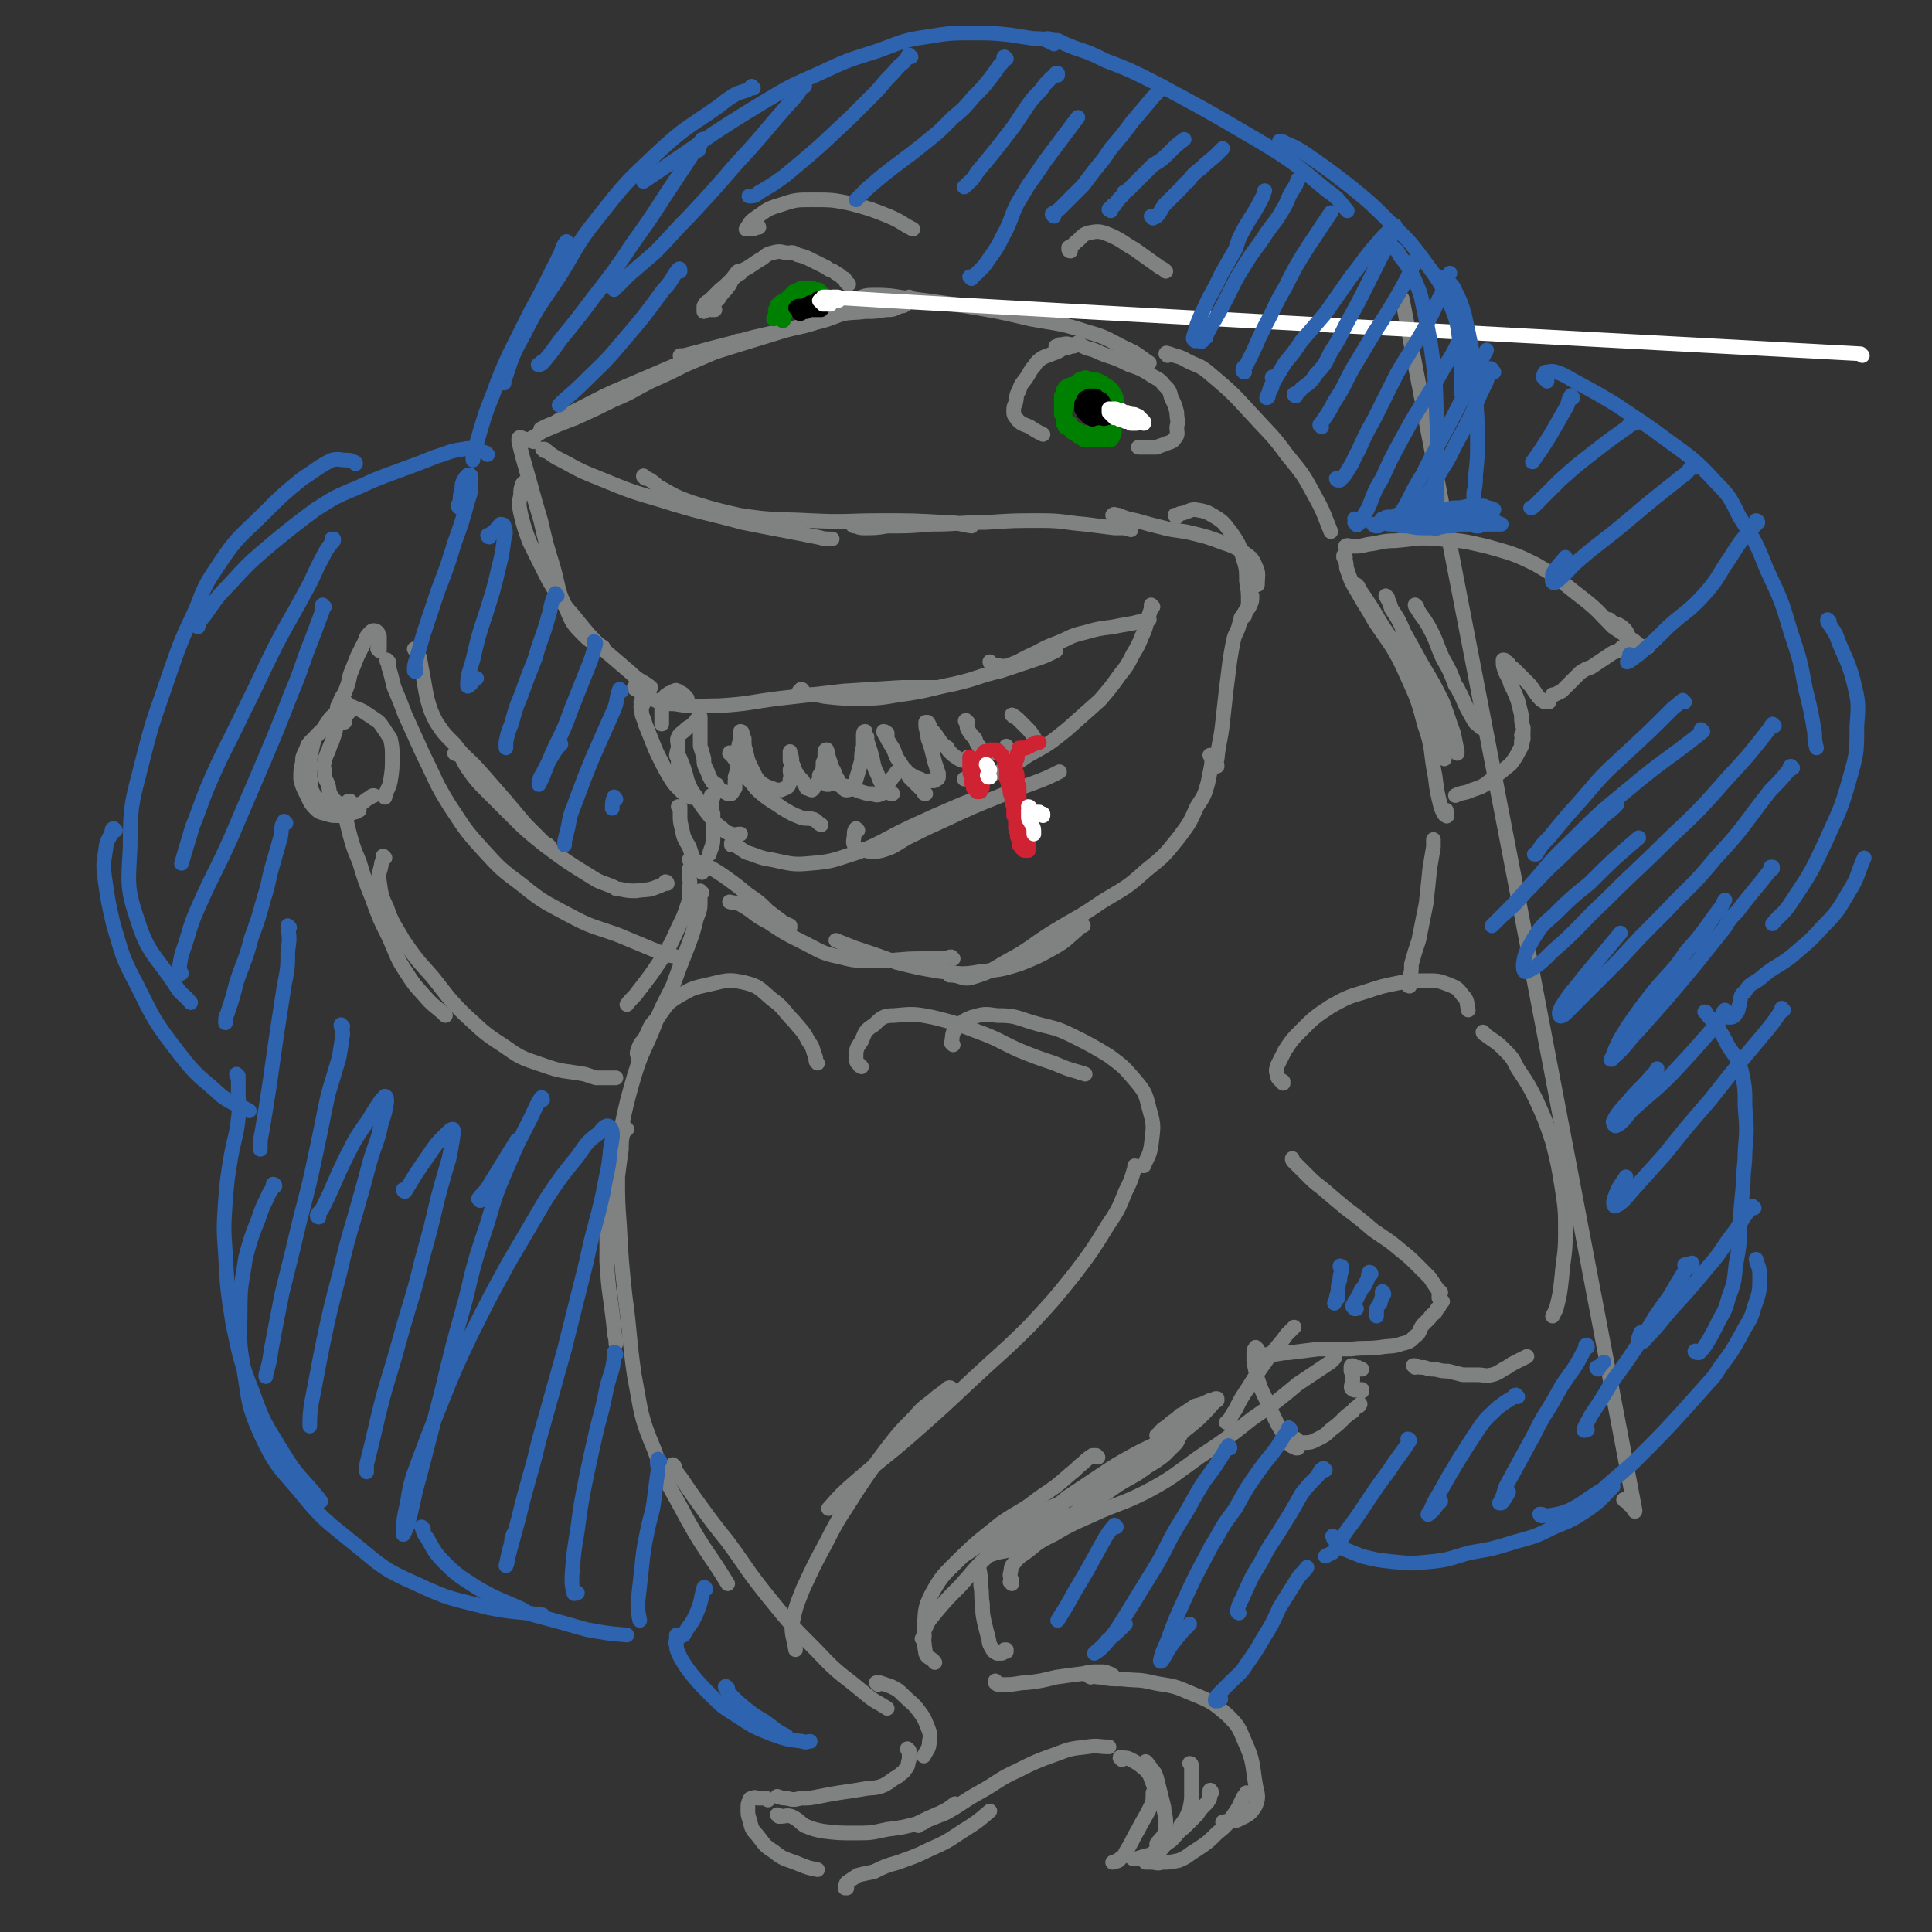 <svg viewBox='0 0 1054 1054' version='1.1' xmlns='http://www.w3.org/2000/svg' xmlns:xlink='http://www.w3.org/1999/xlink'><rect x="0" y="0" width="1054" height="1054" fill="#333333" stroke="none"/><g fill='none' stroke='#808282' stroke-width='8' stroke-linecap='round' stroke-linejoin='round'><path d='M497,163c0,0 -1,-1 -1,-1 0,0 0,1 0,1 0,1 0,2 -1,2 -2,2 -2,2 -4,2 -4,2 -4,2 -8,2 -5,1 -6,1 -11,1 -8,1 -8,0 -15,2 -10,2 -10,3 -20,6 -13,3 -13,3 -26,6 -11,3 -11,3 -23,6 -7,2 -7,2 -15,4 -1,0 -1,0 -2,0 '/><path d='M475,165c-1,0 -1,-1 -1,-1 -1,0 0,0 0,1 -3,1 -3,1 -5,2 -5,2 -5,2 -9,4 -8,3 -7,3 -15,5 -9,3 -9,2 -19,5 -13,4 -13,4 -26,8 -16,5 -16,5 -31,10 -14,6 -14,6 -28,12 -12,5 -11,5 -23,11 -8,4 -8,4 -16,9 -3,1 -3,1 -7,3 '/><path d='M404,187c-1,-1 -1,-1 -1,-1 -1,0 -1,0 -2,1 -2,1 -2,1 -5,2 -4,2 -4,2 -8,4 -7,3 -7,3 -14,6 -10,5 -10,5 -19,9 -10,5 -10,6 -20,10 -10,5 -10,5 -21,10 -8,3 -8,3 -15,6 -5,2 -5,3 -9,5 -2,1 -2,1 -4,2 '/><path d='M297,246c0,0 -1,-1 -1,-1 0,0 0,0 1,0 5,4 5,4 11,7 9,5 9,5 19,9 17,7 17,7 34,12 22,7 22,6 44,12 20,4 21,4 41,8 4,1 4,1 8,1 '/><path d='M352,261c0,-1 -1,-1 -1,-1 0,-1 0,0 0,0 2,1 2,1 4,2 4,3 3,3 7,5 7,4 7,4 15,7 13,4 13,4 26,7 19,3 20,2 39,3 20,1 20,0 39,0 17,0 17,0 35,1 7,0 7,1 14,2 '/><path d='M466,287c0,-1 -1,-1 -1,-1 0,-1 0,0 0,0 0,0 0,1 1,1 2,0 2,1 5,1 7,0 7,0 13,-1 12,0 12,0 24,-1 15,0 15,-1 30,-1 15,-1 15,-1 30,-1 12,0 12,1 24,2 8,1 8,1 16,2 1,0 1,0 3,0 3,0 3,0 6,1 '/><path d='M589,188c0,0 -1,-1 -1,-1 0,0 1,0 1,1 0,0 0,0 0,0 -1,0 -1,0 -2,0 -1,1 -1,1 -3,1 -2,1 -2,1 -4,1 -3,2 -3,2 -6,3 -2,1 -3,1 -5,2 -3,2 -3,2 -5,5 -2,2 -2,3 -4,6 -2,3 -3,3 -4,7 -2,3 -1,3 -2,7 -1,2 -1,2 -1,5 0,2 1,2 2,4 3,3 3,2 7,4 3,2 3,2 7,4 '/><path d='M577,190c0,0 -1,-1 -1,-1 0,0 1,0 2,-1 3,0 3,-1 6,0 5,0 5,0 9,2 5,1 5,2 11,4 6,2 6,2 12,5 6,2 6,2 11,5 4,3 5,2 8,6 3,3 3,3 4,7 2,4 2,4 3,8 0,4 1,4 0,8 0,3 1,4 -1,6 -1,2 -2,2 -5,3 -2,1 -3,1 -5,2 -4,0 -4,0 -7,0 -1,0 -1,0 -3,0 '/><path d='M463,155c-1,0 -1,-1 -1,-1 -1,0 0,0 0,0 0,0 0,0 -1,-1 0,-1 0,-1 -1,-1 -2,-2 -2,-2 -4,-3 -2,-2 -3,-1 -5,-3 -4,-2 -4,-2 -8,-4 -4,-2 -4,-2 -8,-3 -3,-2 -3,-1 -6,-1 -4,-1 -4,-1 -8,0 -4,1 -3,2 -7,4 -3,2 -3,2 -6,4 -4,2 -4,2 -7,5 -4,3 -4,4 -8,7 -3,3 -3,3 -6,6 -2,1 -2,1 -3,3 0,1 0,2 0,3 0,0 0,0 0,0 '/><path d='M404,149c0,0 0,-1 -1,-1 -1,0 -1,1 -2,2 -1,1 -1,2 -2,3 -1,3 -1,2 -3,5 -2,2 -2,2 -4,5 -2,2 -2,2 -3,4 -1,1 -1,2 -1,2 0,0 1,0 2,0 '/><path d='M414,124c0,0 0,-1 -1,-1 0,0 0,1 0,1 -2,1 -2,1 -4,1 -1,0 -1,0 -2,0 0,0 0,0 0,0 2,-3 2,-4 5,-6 6,-4 6,-5 13,-7 9,-3 9,-3 18,-3 11,0 11,0 21,2 11,3 11,3 21,7 7,3 7,4 13,7 '/><path d='M584,137c-1,0 -1,-1 -1,-1 0,0 0,0 0,-1 2,-1 2,-1 4,-3 3,-2 3,-4 7,-5 5,-1 6,-1 11,1 7,3 7,4 14,8 7,5 7,5 14,10 2,1 2,1 3,2 '/><path d='M464,170c0,0 -1,-1 -1,-1 0,0 0,1 0,1 0,-1 -1,-2 0,-3 2,-2 2,-3 5,-4 4,-2 5,-2 10,-2 10,0 10,1 20,2 15,2 15,2 29,4 18,3 18,3 35,7 16,3 16,2 31,7 11,3 11,4 21,9 7,3 7,4 13,8 '/><path d='M637,194c0,-1 -1,-1 -1,-1 0,-1 1,0 2,0 5,2 5,1 10,4 6,3 6,2 11,6 13,11 13,11 24,23 10,11 11,11 19,22 9,11 9,11 15,22 5,9 5,10 9,20 '/><path d='M608,282c0,-1 -1,-1 -1,-1 1,-1 1,0 3,0 5,2 5,2 10,3 7,2 7,2 15,4 8,2 8,1 16,3 8,2 8,2 16,5 6,2 6,2 11,5 4,3 5,3 7,8 2,4 1,5 1,10 '/><path d='M642,282c0,0 -1,-1 -1,-1 0,0 0,1 1,0 1,0 1,-1 3,-1 4,-1 4,-2 7,-2 6,1 6,1 11,4 5,3 5,4 9,9 4,6 4,6 6,13 2,6 2,7 2,13 1,6 1,6 1,11 0,4 -1,4 -2,8 0,0 0,0 0,0 -1,1 -1,1 -1,1 -1,0 -1,0 -1,0 '/><path d='M683,326c0,0 0,-1 -1,-1 0,0 1,0 1,0 0,3 0,3 -1,5 -1,3 -2,2 -3,4 -2,3 -2,4 -3,7 -1,4 -2,4 -3,8 -1,5 -1,5 -2,11 -1,8 -1,8 -2,16 -1,9 -1,9 -2,18 -1,10 -2,10 -3,20 -1,2 0,2 0,4 '/><path d='M661,413c0,0 -1,-1 -1,-1 0,0 0,0 1,0 0,0 0,0 0,0 0,3 0,3 0,5 -1,5 -1,5 -2,10 -2,7 -2,7 -6,13 -4,9 -4,9 -10,17 -8,10 -8,10 -18,18 -11,10 -11,9 -24,17 -13,9 -13,8 -26,16 -13,8 -12,9 -25,16 -9,5 -9,6 -19,9 -6,2 -6,-1 -13,-1 '/><path d='M591,505c0,0 -1,-1 -1,-1 -1,1 -1,2 -2,3 -6,5 -6,6 -13,10 -9,5 -9,5 -19,9 -10,3 -10,3 -21,4 -11,2 -11,1 -22,0 -12,-2 -12,-2 -24,-5 -11,-4 -11,-4 -23,-8 -5,-2 -5,-2 -10,-4 '/><path d='M520,523c0,0 -1,-1 -1,-1 -2,0 -2,1 -4,1 -7,0 -7,0 -13,0 -11,0 -11,1 -21,1 -11,0 -12,1 -23,-2 -10,-2 -10,-3 -20,-8 -10,-5 -10,-5 -19,-11 -8,-4 -7,-5 -14,-9 -3,-2 -4,-1 -7,-2 '/><path d='M431,506c0,0 0,-1 -1,-1 0,0 1,0 1,0 -2,-1 -3,-1 -4,-2 -4,-3 -4,-3 -8,-6 -5,-5 -5,-5 -11,-9 -6,-5 -6,-5 -13,-10 -6,-4 -6,-4 -12,-7 -3,-1 -3,-1 -6,-2 0,0 0,0 -1,0 '/><path d='M377,475c0,0 -1,-1 -1,-1 0,0 0,0 0,0 0,2 0,2 0,3 0,4 1,4 0,7 0,5 1,5 -1,10 -2,6 -2,6 -5,12 -4,9 -4,9 -9,17 -6,9 -6,9 -13,18 -2,3 -3,3 -6,7 '/><path d='M383,487c0,0 -1,-1 -1,-1 0,2 0,3 0,5 0,5 0,5 -2,10 -2,8 -2,8 -5,16 -4,10 -4,10 -8,21 -6,12 -6,11 -11,24 -5,12 -6,12 -10,25 -4,14 -4,14 -7,28 -4,16 -4,16 -6,33 -2,20 -2,20 -2,40 1,18 2,18 4,37 0,4 1,4 1,8 '/><path d='M342,616c0,0 -1,-1 -1,-1 0,0 0,0 0,1 0,1 0,1 -1,2 -1,4 -1,4 -1,9 -1,7 -1,7 -2,15 0,13 0,13 1,27 1,19 1,19 3,38 3,22 2,22 5,43 4,21 3,22 11,41 7,20 8,19 18,38 10,18 11,17 22,35 '/><path d='M368,800c-1,0 -1,-1 -1,-1 0,0 0,1 0,1 2,3 2,3 5,7 4,6 4,6 9,13 8,11 8,11 16,21 11,15 10,15 22,30 13,16 13,16 27,30 12,13 13,12 26,23 6,5 6,4 12,8 '/><path d='M479,919c0,0 -1,-1 -1,-1 0,0 0,0 0,0 1,1 1,0 2,0 3,1 3,1 6,2 4,2 4,2 7,5 4,4 5,4 8,8 3,4 3,4 5,9 1,3 2,4 1,8 0,4 -1,4 -3,8 '/><path d='M496,955c0,0 -1,0 -1,-1 0,0 1,1 1,1 0,2 0,3 0,5 -1,2 0,3 -2,5 -1,2 -2,2 -4,4 -4,2 -4,3 -8,5 -5,2 -6,1 -11,2 -6,1 -6,1 -13,2 -6,1 -6,1 -11,2 -5,1 -5,1 -10,1 -4,1 -4,1 -8,0 -2,0 -2,0 -5,-1 '/><path d='M425,991c0,0 0,-1 -1,-1 0,0 1,0 1,1 4,0 4,-1 7,0 4,2 4,3 7,5 5,2 5,2 10,3 8,1 9,1 17,1 9,0 9,0 18,-2 8,-1 8,-1 16,-3 6,-3 6,-3 13,-6 4,-2 4,-2 8,-5 '/><path d='M419,982c0,0 -1,-1 -1,-1 0,0 0,0 -1,0 -2,0 -2,0 -3,0 -2,0 -2,-1 -3,0 -1,0 -2,0 -2,1 -1,2 -1,2 -1,5 0,3 0,3 1,6 1,4 1,5 4,8 4,5 4,6 9,9 6,5 7,4 14,7 5,2 5,2 10,3 '/><path d='M462,1030c0,0 -1,0 -1,-1 0,0 0,1 0,1 1,-1 0,-2 1,-3 3,-2 3,-2 6,-4 4,-1 5,-1 9,-2 6,-3 6,-3 13,-5 8,-3 9,-3 17,-7 9,-4 9,-4 18,-10 8,-5 8,-5 15,-11 '/><path d='M501,996c0,0 -1,-1 -1,-1 0,0 1,0 1,0 3,0 3,-1 5,-2 5,-2 5,-2 10,-4 9,-5 9,-6 18,-11 11,-6 10,-7 21,-12 10,-5 10,-5 21,-9 8,-3 8,-3 17,-4 6,-1 6,0 12,0 '/><path d='M612,960c0,-1 -1,-1 -1,-1 0,-1 1,0 2,0 2,0 2,0 4,1 2,1 2,1 5,3 2,2 3,2 5,5 1,2 1,3 2,5 1,3 1,3 0,5 0,5 0,5 -2,9 -3,6 -3,5 -6,11 -3,5 -3,6 -6,11 -2,3 -1,3 -4,5 -1,2 -2,1 -4,2 '/><path d='M630,1012c-1,0 -1,0 -1,-1 0,0 0,1 0,1 -1,1 -1,1 -2,3 -1,0 -1,0 -1,1 0,0 -1,0 -1,0 1,0 2,0 3,0 3,0 3,1 6,0 4,0 4,0 9,-1 5,-2 5,-3 10,-6 6,-4 6,-4 11,-9 5,-4 5,-4 9,-10 3,-4 3,-5 5,-9 1,-2 1,-1 2,-3 '/><path d='M595,915c0,0 -2,-1 -1,-1 2,0 3,1 6,1 6,1 6,1 12,1 9,1 9,0 17,2 10,2 10,1 19,5 12,5 13,5 22,13 6,6 6,7 9,14 5,11 4,12 6,24 1,5 2,6 0,11 -3,5 -4,5 -10,8 -3,1 -4,0 -8,1 '/><path d='M608,915c-1,0 -1,-1 -1,-1 0,0 0,0 0,0 -1,0 -1,-1 -2,-1 -2,-1 -3,-1 -5,-1 -5,0 -5,0 -9,1 -8,1 -8,1 -15,2 -8,2 -8,2 -16,3 -5,0 -5,1 -11,1 -2,0 -2,0 -4,0 -1,0 -1,0 -2,-1 0,0 0,0 0,-1 '/><path d='M549,901c0,0 -1,-1 -1,-1 0,0 1,0 1,0 -1,1 -1,1 -2,1 0,1 0,1 -1,1 -1,0 -2,0 -2,0 -2,-1 -2,-1 -3,-3 -2,-3 -1,-3 -2,-6 -1,-4 -1,-4 -2,-8 -1,-5 -1,-5 -1,-10 -1,-5 0,-5 -1,-10 0,-5 0,-5 -1,-10 '/><path d='M552,864c0,-1 -1,-1 -1,-1 0,-1 1,0 1,0 0,-2 -1,-2 -1,-4 1,-3 0,-4 2,-6 3,-4 4,-4 8,-7 6,-5 6,-5 14,-9 10,-6 11,-6 22,-11 13,-6 14,-5 28,-12 15,-8 15,-9 29,-19 15,-10 15,-10 29,-21 13,-9 13,-9 25,-19 9,-6 9,-6 18,-12 1,-1 1,-1 2,-2 '/><path d='M671,776c0,0 -1,-1 -1,-1 0,0 0,1 0,1 0,0 -1,0 -1,0 0,0 1,0 1,0 2,-4 2,-4 4,-7 3,-6 3,-6 7,-12 5,-8 5,-8 10,-15 5,-7 6,-7 11,-14 2,-2 2,-2 4,-4 '/><path d='M686,736c0,0 -1,-1 -1,-1 0,0 0,0 0,1 0,0 -1,0 -1,1 0,3 0,3 0,6 1,5 1,5 2,9 2,6 2,6 5,12 3,7 3,7 6,13 3,5 3,5 6,10 1,2 2,2 4,3 0,0 1,0 1,0 '/><path d='M704,780c0,0 -1,-1 -1,-1 0,0 0,0 0,1 1,1 0,2 1,3 1,1 1,1 3,2 2,2 2,2 4,2 4,0 4,0 8,-2 4,-2 4,-2 7,-5 4,-3 4,-3 7,-6 2,-2 2,-2 5,-4 1,-2 2,-2 3,-3 1,0 0,0 1,-1 '/><path d='M743,759c0,0 0,-1 -1,-1 0,0 1,0 1,0 -2,0 -4,1 -5,0 -2,-1 0,-3 0,-5 0,-3 0,-3 -1,-5 0,-1 0,-1 0,-2 0,-1 0,-1 1,-1 1,1 1,1 3,1 1,1 1,1 2,1 '/><path d='M772,746c0,0 -1,-1 -1,-1 0,0 0,0 1,0 2,1 2,1 5,1 3,1 3,1 6,1 4,1 4,1 7,1 4,1 4,1 8,2 4,0 4,0 8,0 4,0 4,1 8,0 4,-1 4,-2 8,-4 3,-2 3,-2 7,-4 2,-1 2,-1 4,-2 '/><path d='M687,740c0,0 -1,-1 -1,-1 0,0 0,0 1,0 0,0 0,0 0,0 3,0 3,0 6,0 5,0 5,-1 10,-1 8,-1 8,-1 16,-2 9,0 9,0 18,0 8,-1 8,0 16,-1 6,-1 6,0 12,-2 4,-1 4,-1 7,-4 3,-2 2,-3 4,-6 2,-2 2,-2 4,-4 1,-2 2,-2 3,-3 1,-2 1,-2 2,-3 1,-2 1,-2 2,-3 '/><path d='M786,705c0,0 -1,-1 -1,-1 0,0 0,1 1,1 0,1 -1,1 -1,2 0,0 0,0 0,1 0,0 0,0 0,0 0,-1 1,-1 0,-2 0,-2 0,-2 -1,-3 -2,-3 -2,-3 -4,-6 -3,-3 -3,-3 -6,-6 -5,-5 -5,-5 -10,-9 -7,-6 -8,-6 -15,-11 -7,-6 -7,-6 -15,-12 -6,-5 -6,-5 -13,-11 -4,-3 -4,-3 -9,-8 -3,-3 -3,-3 -6,-6 -1,-1 -1,-1 -1,-2 '/><path d='M700,591c0,-1 -1,-1 -1,-1 0,-1 1,0 1,0 -1,0 -1,0 -2,-1 -1,-1 -1,-1 -1,-2 -1,-3 -1,-3 0,-6 2,-4 2,-4 4,-8 4,-6 4,-6 9,-11 7,-7 7,-7 16,-13 9,-5 9,-5 19,-8 9,-3 9,-3 19,-5 7,-1 7,-1 15,-1 5,0 6,0 11,2 5,2 5,2 8,6 3,3 2,4 3,8 '/><path d='M810,564c0,0 -1,-1 -1,-1 0,1 1,1 2,2 4,3 5,3 9,7 5,5 5,5 8,11 6,9 6,9 10,17 5,11 5,11 9,23 3,12 3,12 5,24 2,13 2,13 2,26 0,12 -1,12 -2,24 -1,9 -1,9 -3,17 -1,2 -1,2 -2,4 '/><path d='M769,538c0,0 -1,0 -1,-1 0,0 1,1 1,1 0,0 0,-1 0,-1 0,-2 0,-2 0,-4 1,-3 1,-3 1,-7 2,-7 2,-7 4,-13 2,-10 2,-10 4,-20 1,-9 1,-9 2,-19 1,-6 1,-6 2,-12 0,-2 0,-2 0,-4 '/><path d='M735,299c0,-1 -1,-1 -1,-1 1,-1 2,0 4,0 4,0 4,0 8,-1 8,-1 8,-2 15,-2 12,-1 12,-2 23,-1 14,1 14,1 27,4 14,4 15,4 27,10 14,8 13,9 25,18 9,7 9,8 17,16 6,4 6,4 12,8 2,2 2,2 5,3 1,0 1,0 2,0 '/><path d='M879,339c0,0 -1,-1 -1,-1 0,0 0,1 1,1 3,2 4,1 7,4 1,1 1,1 2,3 '/><path d='M890,350c0,0 -1,-1 -1,-1 0,0 0,1 0,1 1,0 1,0 1,0 0,0 0,0 0,0 -1,0 -1,0 -1,0 -2,1 -2,2 -4,3 -2,2 -2,2 -5,3 -3,2 -3,2 -6,4 -3,2 -3,2 -6,4 -3,1 -3,1 -6,3 -3,3 -3,3 -6,6 -2,2 -2,2 -4,4 -2,1 -2,1 -4,2 -1,0 -1,0 -1,0 '/><path d='M845,383c-1,0 -1,-1 -1,-1 -1,0 0,1 0,1 0,0 0,0 -1,0 -1,0 -1,-1 -2,-1 -2,-2 -2,-2 -4,-5 -2,-3 -2,-3 -5,-6 -3,-3 -3,-3 -6,-6 -1,-1 -2,-1 -3,-3 -1,-1 -1,-1 -2,-1 0,-1 0,-1 -1,-1 0,0 0,0 0,0 0,0 0,0 0,1 0,2 0,2 1,5 1,3 2,3 3,7 2,4 2,4 4,9 1,4 1,4 2,8 0,4 0,4 1,7 0,4 0,4 -1,7 0,1 0,1 0,2 0,0 0,-1 0,-1 '/><path d='M831,402c0,0 -1,-1 -1,-1 0,0 1,1 1,2 -1,3 0,3 -2,6 -2,4 -2,4 -5,8 -5,4 -5,4 -10,8 -5,4 -5,4 -11,6 -4,2 -5,1 -9,3 0,0 0,0 0,0 '/><path d='M734,304c0,0 -1,-1 -1,-1 0,0 0,0 0,1 1,1 1,1 1,2 1,3 0,3 1,5 2,6 2,6 5,11 5,9 5,8 10,17 8,12 9,12 15,24 7,16 8,16 12,32 5,14 3,14 6,29 1,8 1,8 3,16 1,3 2,5 3,5 1,1 0,-1 0,-3 '/><path d='M741,320c0,0 -1,-1 -1,-1 1,2 2,3 4,6 4,6 4,6 7,11 5,9 6,9 11,17 6,11 6,11 12,22 5,9 5,9 9,19 3,6 3,6 4,12 1,3 1,3 1,6 0,1 0,1 0,2 '/><path d='M757,326c0,0 -1,-1 -1,-1 1,2 2,3 3,7 4,6 4,6 7,13 5,9 5,9 10,18 6,10 6,10 11,20 3,8 3,9 6,17 1,5 1,5 2,10 0,0 0,0 0,1 '/><path d='M773,331c0,0 -1,-1 -1,-1 0,0 0,1 1,2 3,5 3,4 6,9 5,9 4,9 8,18 4,7 4,7 7,15 2,2 1,2 3,5 3,7 3,7 7,14 1,2 2,2 4,4 0,0 0,0 1,0 '/><path d='M291,241c0,0 -1,-1 -1,-1 0,0 0,0 -1,0 -2,0 -2,0 -4,-1 -1,0 -1,-1 -2,0 0,0 0,1 0,2 1,4 1,4 2,8 2,7 2,7 4,14 3,11 3,11 6,21 3,13 3,13 7,26 3,11 2,12 7,22 3,8 4,9 10,15 4,4 5,3 10,6 '/><path d='M287,264c0,0 -1,0 -1,-1 0,0 1,1 0,1 0,0 0,0 -1,0 -1,3 -1,3 -1,6 -1,5 -1,5 0,10 2,8 2,8 5,16 5,10 5,10 10,20 6,10 6,11 14,20 8,10 8,10 17,19 7,6 7,6 14,12 5,5 6,4 11,8 '/><path d='M347,376c0,0 -1,0 -1,-1 0,0 0,1 1,1 0,0 0,0 0,0 3,2 3,3 6,4 7,3 7,4 15,4 12,2 12,1 24,1 17,-1 17,-2 33,-4 18,-2 18,-2 35,-4 16,-1 16,-1 32,-2 10,0 10,0 19,0 '/><path d='M438,377c0,0 0,-1 -1,-1 0,0 0,0 0,1 0,0 -1,0 -1,0 0,1 -1,1 0,1 2,1 2,0 5,1 4,0 4,0 9,1 9,1 9,1 17,1 12,0 12,0 24,-2 15,-2 15,-3 30,-6 13,-3 12,-4 25,-7 9,-3 9,-3 18,-6 6,-2 6,-2 12,-5 '/><path d='M541,362c0,0 -1,0 -1,-1 0,0 0,1 1,1 1,1 1,1 2,1 3,0 4,1 7,0 6,-2 5,-2 11,-5 7,-3 7,-4 15,-7 8,-3 7,-4 16,-6 7,-2 7,-2 15,-3 5,-1 5,-1 11,-2 4,-1 4,-1 8,-2 1,0 1,0 1,0 '/><path d='M629,331c0,0 -1,-1 -1,-1 0,0 0,1 0,2 -1,3 -1,3 -2,6 -1,4 -1,5 -3,9 -2,5 -2,5 -5,10 -3,6 -3,6 -7,11 -5,7 -5,7 -11,14 -9,8 -9,8 -18,16 -10,8 -10,8 -21,14 -9,6 -9,7 -19,10 -7,3 -8,2 -16,3 '/><path d='M374,385c0,0 0,0 -1,-1 0,0 1,1 1,0 1,0 1,-1 1,-2 0,-1 0,-1 -1,-2 0,0 0,0 -1,-1 -1,-1 -1,-1 -2,-1 -1,-1 -1,-1 -1,-1 -1,0 -1,-1 -2,0 -1,0 -1,0 -2,1 -1,0 -1,0 -2,1 -1,1 -1,0 -1,1 -1,1 -1,1 -1,1 -1,1 0,2 -1,3 0,2 0,2 0,5 0,2 0,2 0,5 0,0 0,0 0,1 '/><path d='M351,384c-1,-1 -1,-1 -1,-1 -1,0 0,0 0,0 0,0 0,0 0,0 0,2 -1,2 0,4 0,4 1,4 2,8 2,5 2,5 4,10 2,5 2,5 5,11 2,4 2,4 5,9 2,3 2,3 5,6 2,2 2,2 4,3 1,0 1,0 2,1 '/><path d='M374,432c0,0 -1,0 -1,-1 0,0 0,-1 0,-1 -1,-2 -1,-2 -2,-4 -1,-3 0,-3 -1,-6 0,-3 0,-3 0,-6 -1,-3 -1,-3 0,-6 0,-3 -1,-4 0,-6 1,-2 2,-2 4,-4 1,-1 1,-1 3,-2 1,-1 1,-1 2,-2 1,-1 1,-2 2,-2 0,-1 1,-1 1,-1 0,0 0,0 0,1 0,1 0,1 0,2 0,3 0,3 0,6 0,3 0,3 0,7 1,3 1,3 2,7 0,3 0,3 2,7 1,3 1,3 3,6 1,1 1,1 2,1 1,2 1,2 2,3 1,1 1,0 2,1 1,0 1,0 2,1 0,0 0,0 0,0 1,0 1,0 2,0 1,-1 1,-2 2,-3 0,-2 0,-2 0,-4 1,-1 0,-1 0,-2 1,-3 1,-3 1,-5 0,-1 0,-1 0,-3 1,-4 1,-4 1,-8 0,-2 0,-2 1,-4 0,-2 0,-2 0,-4 0,0 0,0 0,-1 0,0 1,0 1,1 0,1 0,2 1,3 0,4 0,4 1,7 1,5 1,5 3,9 2,4 2,5 5,8 3,2 3,2 6,3 2,1 3,1 5,1 2,-1 3,-1 4,-2 1,-2 1,-2 1,-4 1,-2 0,-2 0,-5 1,-3 1,-3 0,-5 0,-2 0,-2 0,-3 0,-1 0,-2 0,-2 0,0 0,1 0,1 1,2 1,2 1,5 1,2 1,2 2,5 2,3 2,3 4,5 1,2 1,2 2,4 1,0 2,1 3,1 1,-1 1,-1 2,-3 2,-2 2,-2 2,-5 2,-3 2,-3 2,-7 1,-2 1,-2 1,-4 0,-1 0,-1 0,-2 0,-1 1,-1 1,-1 1,2 0,2 1,4 1,3 1,3 2,6 2,3 1,3 3,6 1,3 1,3 3,5 1,1 1,1 2,1 2,0 3,-1 4,-3 1,-2 1,-3 2,-6 1,-3 1,-4 2,-7 0,-4 0,-4 1,-8 0,-3 0,-3 0,-6 0,-1 0,-2 1,-2 0,1 0,2 1,3 0,2 0,2 1,5 1,3 1,3 2,7 1,5 1,5 3,9 1,3 1,3 3,6 2,2 2,2 4,4 0,0 1,0 1,0 '/><path d='M484,401c0,-1 0,-1 -1,-1 0,0 1,0 1,0 0,0 -1,-1 -2,-1 0,1 1,2 1,2 2,4 2,4 4,7 2,4 1,4 4,8 2,3 2,4 5,6 3,2 3,2 6,3 1,1 1,1 3,1 2,0 2,0 4,0 1,0 1,0 2,-1 1,0 1,-1 1,-1 0,-1 0,-1 0,-2 -1,-3 -1,-3 -2,-6 -1,-4 -1,-4 -2,-8 -1,-4 -2,-4 -2,-8 -1,-3 -1,-3 -1,-6 0,0 0,0 1,0 1,1 1,2 2,4 2,2 2,2 4,5 2,3 2,3 5,5 0,1 0,1 1,2 2,2 2,2 5,4 2,1 2,1 4,1 1,0 2,0 2,0 0,-1 -1,-1 -1,-2 '/><path d='M528,394c-1,0 -1,-1 -1,-1 -1,0 0,1 0,1 1,2 0,2 1,4 2,3 2,3 4,5 1,3 1,3 3,5 3,2 3,2 6,2 3,1 3,1 5,0 2,0 2,-1 3,-2 0,-1 0,-1 0,-1 '/><path d='M553,391c0,-1 -1,-1 -1,-1 0,0 0,0 0,0 0,0 0,0 0,0 1,1 2,1 3,2 2,2 2,2 5,5 2,2 2,2 4,5 1,2 0,2 1,4 '/><path d='M370,413c0,0 -1,-1 -1,-1 0,0 0,1 1,1 0,0 1,0 1,1 1,2 1,2 2,5 1,3 1,3 2,7 2,5 2,5 5,9 3,5 3,5 7,10 3,4 3,4 7,7 2,2 2,2 5,3 2,1 2,0 5,0 '/><path d='M399,412c0,-1 -1,-2 -1,-1 1,0 1,1 2,2 2,3 2,3 4,6 3,4 2,4 6,8 3,4 3,4 8,8 4,3 5,3 9,6 5,3 5,3 10,5 3,1 3,0 7,1 2,1 2,2 4,3 0,0 0,0 0,0 '/><path d='M452,428c0,0 -1,-1 -1,-1 0,0 0,1 0,1 0,0 0,-1 1,-1 0,0 0,0 1,0 2,0 2,0 4,1 3,0 3,1 6,1 4,2 4,2 7,3 3,1 3,1 6,1 2,1 3,1 5,0 2,-2 2,-2 3,-5 2,-2 2,-3 4,-5 1,-2 1,-2 3,-3 1,0 2,0 3,0 1,2 1,2 2,4 2,2 2,2 4,4 2,2 2,2 4,4 0,1 0,1 1,1 '/><path d='M400,461c-1,0 -1,-1 -1,-1 0,0 0,0 0,1 1,0 1,0 2,0 3,2 3,2 6,4 7,2 7,3 14,4 10,2 11,3 21,2 13,-1 13,-2 26,-6 15,-6 14,-7 29,-14 13,-6 13,-6 27,-12 5,-2 5,-2 10,-4 '/><path d='M468,453c0,0 -1,-1 -1,-1 -1,1 -1,2 -1,3 0,3 -1,4 0,6 2,3 3,3 6,3 4,1 5,1 9,0 7,-2 7,-3 14,-7 10,-5 10,-5 21,-10 15,-7 15,-7 30,-13 10,-4 10,-4 21,-8 5,-2 5,-2 11,-5 '/><path d='M371,441c0,-1 0,-1 -1,-1 0,0 1,0 1,0 0,2 0,2 0,4 0,4 0,4 1,8 1,5 1,5 4,10 2,6 2,6 5,11 1,2 1,2 2,3 '/><path d='M389,435c0,0 -1,-1 -1,-1 0,1 0,1 0,3 1,4 0,4 1,7 0,7 0,7 0,13 0,5 -1,5 -2,9 '/><path d='M364,482c0,0 0,-1 -1,-1 0,0 0,0 0,1 -3,1 -2,1 -5,2 -5,2 -5,1 -11,2 -4,0 -4,0 -9,-1 -2,0 -2,0 -3,-1 -7,-3 -7,-2 -13,-6 -13,-8 -13,-8 -25,-17 -10,-8 -10,-8 -19,-17 -6,-6 -6,-6 -12,-12 -6,-6 -6,-6 -11,-13 -2,-3 -2,-4 -4,-7 -1,-1 -1,0 -3,-1 '/><path d='M300,462c-1,0 -1,0 -1,-1 -2,-1 -2,-1 -4,-3 -4,-4 -4,-4 -8,-8 -6,-7 -6,-7 -11,-13 -7,-8 -7,-8 -14,-16 -7,-8 -8,-7 -14,-15 -6,-6 -6,-6 -10,-12 -3,-6 -3,-6 -5,-13 -1,-5 -1,-5 -2,-11 -1,-5 -1,-5 -2,-11 -1,-3 -2,-3 -3,-5 '/><path d='M207,355c0,0 -1,-1 -1,-1 0,0 1,0 1,0 0,-3 0,-3 0,-5 0,-1 0,-1 0,-2 -1,-1 0,-1 -1,-2 -1,-1 -1,-1 -2,-1 -1,0 -1,0 -2,1 -2,2 -2,2 -3,5 -2,4 -2,4 -4,8 -2,5 -2,5 -4,10 -1,5 -1,5 -3,10 -2,3 -2,3 -3,6 0,1 -1,1 -1,2 '/><path d='M190,389c0,-1 -1,-1 -1,-1 0,0 1,0 0,0 0,0 -1,0 -2,0 0,0 0,0 -1,0 -1,0 -1,-1 -2,0 -2,2 -2,2 -4,4 -2,3 -2,3 -4,6 -3,3 -3,3 -6,6 -2,2 -2,2 -3,5 -2,4 -2,4 -2,7 -1,4 -1,4 -1,9 1,4 1,4 3,8 2,4 2,5 5,8 2,2 2,2 6,3 3,1 3,1 7,1 4,0 4,-1 9,-2 1,0 1,-1 2,-1 '/><path d='M188,394c-1,0 -1,0 -1,-1 -1,0 0,1 0,1 0,-1 0,-1 0,-2 0,-1 0,-1 -1,-1 0,-1 0,-1 0,0 -1,1 -1,1 -2,3 0,3 -1,3 -1,5 -1,3 -1,3 -2,6 -1,2 -1,2 -2,5 -1,2 -1,2 -2,5 0,2 -1,2 0,5 0,4 0,4 2,8 1,4 0,4 3,8 2,2 2,2 5,3 4,1 4,1 8,0 4,-1 3,-2 7,-4 1,-1 1,-1 2,-1 '/><path d='M191,438c0,0 -1,-1 -1,-1 0,0 1,0 1,0 -2,2 -2,2 -4,3 -1,1 -1,1 -3,1 -1,0 -2,0 -3,-1 -3,-1 -2,-1 -5,-3 -2,-1 -2,-1 -4,-2 -1,-2 -1,-2 -2,-4 -1,-4 0,-4 -1,-7 0,-5 0,-5 0,-10 1,-4 1,-5 2,-9 1,-3 1,-3 3,-5 2,-2 2,-1 3,-3 '/><path d='M190,385c0,-1 -1,-2 -1,-1 0,0 0,0 1,1 1,1 2,0 3,1 3,1 3,1 5,2 3,2 3,2 6,4 3,2 3,2 5,5 2,3 2,3 4,6 1,5 1,5 1,10 0,6 0,7 -1,13 -1,5 -2,4 -3,9 '/><path d='M191,444c0,0 -1,-1 -1,-1 0,0 0,1 0,1 0,2 -1,2 -1,4 1,4 1,4 2,8 2,7 2,7 5,14 3,10 3,10 7,20 4,11 4,11 9,21 5,11 4,11 10,20 5,8 6,8 12,15 4,4 5,4 9,8 '/><path d='M210,468c0,0 -1,-1 -1,-1 0,0 0,0 0,0 0,3 -1,3 -1,5 -1,5 -2,5 -1,9 1,7 1,8 4,14 3,9 4,9 9,18 7,10 7,10 16,20 8,10 8,11 17,20 10,9 10,10 21,17 10,7 10,7 22,11 11,4 12,3 23,5 3,1 3,1 6,2 6,0 6,0 11,0 '/><path d='M212,361c0,0 -1,-1 -1,-1 0,1 0,1 1,2 0,1 0,1 0,2 1,1 0,1 1,3 1,4 1,4 2,8 3,7 3,7 6,15 5,11 5,11 10,22 7,14 6,14 14,27 8,12 8,13 18,24 10,11 10,11 22,20 11,9 12,9 25,16 13,7 13,6 27,11 12,5 12,5 24,10 6,2 6,1 11,3 '/><path d='M350,575c0,0 -1,-1 -1,-1 -1,0 0,1 -1,1 0,1 0,1 0,2 0,0 0,0 0,0 0,-2 -1,-2 0,-4 1,-4 2,-4 4,-7 3,-6 2,-6 7,-11 5,-7 5,-8 12,-12 7,-4 7,-4 16,-6 9,-2 10,-3 19,-1 8,2 8,3 15,9 7,5 6,6 12,12 4,5 5,5 8,11 3,4 2,4 4,9 0,2 0,2 1,3 '/><path d='M470,582c0,0 -1,-1 -1,-1 0,0 0,1 0,0 -1,-1 -2,-1 -2,-4 0,-4 0,-5 3,-9 2,-5 2,-6 7,-9 4,-4 5,-5 11,-5 10,-1 11,-1 21,1 12,3 12,3 25,8 11,4 11,5 22,10 10,4 10,4 19,7 7,3 7,3 14,5 1,1 1,0 3,1 '/><path d='M520,570c0,0 -1,-1 -1,-1 0,0 0,0 0,0 1,-4 0,-5 2,-7 3,-4 4,-5 9,-7 7,-2 7,-2 14,-1 10,0 10,1 20,4 10,3 11,2 21,7 10,5 10,5 20,11 8,6 8,6 14,13 6,7 6,8 8,16 3,10 2,10 1,20 -1,6 -2,6 -4,11 '/><path d='M620,637c0,0 -1,0 -1,-1 0,0 0,1 0,1 -2,7 -2,7 -5,13 -4,10 -4,10 -10,19 -8,13 -8,13 -17,25 -12,15 -12,15 -25,29 -15,15 -16,15 -31,29 -17,16 -17,16 -34,31 -15,13 -15,12 -30,25 -8,7 -8,7 -15,15 '/><path d='M519,758c0,0 0,-1 -1,-1 -1,0 -1,1 -3,2 -2,2 -3,2 -5,4 -6,5 -6,4 -11,10 -8,8 -8,8 -15,17 -9,12 -9,12 -17,24 -8,13 -9,13 -16,27 -7,13 -7,13 -13,26 -4,10 -4,10 -6,20 0,6 1,6 2,13 '/><path d='M887,819c0,0 -2,-1 -1,-1 1,0 2,1 3,3 2,1 3,5 3,3 -62,-326 -63,-331 -127,-661 0,0 -1,1 -1,2 -1,0 -1,0 -1,0 '/></g>
<g fill='none' stroke='#008000' stroke-width='8' stroke-linecap='round' stroke-linejoin='round'><path d='M593,208c0,0 -1,-1 -1,-1 0,0 0,0 0,1 0,0 0,0 0,0 -1,1 -1,1 -1,1 -1,0 -1,0 -2,0 -1,0 -1,0 -2,0 -1,0 -1,1 -2,1 0,0 0,-1 -1,0 -1,0 -1,0 -2,1 -1,0 -1,0 -1,1 0,1 0,1 -1,1 0,1 0,1 0,2 -1,0 0,1 -1,1 0,1 0,1 0,3 0,1 0,1 0,3 0,1 0,1 0,2 0,1 0,1 0,2 1,0 1,0 1,1 0,0 0,0 0,1 0,1 0,1 0,1 0,1 0,1 0,2 1,1 1,1 1,2 0,0 0,0 1,0 1,1 1,1 1,1 1,1 1,1 1,1 0,0 0,0 1,1 1,0 1,0 1,0 1,1 1,1 2,2 1,0 1,0 2,1 1,1 1,1 3,1 0,0 0,0 1,0 1,0 1,0 2,0 2,0 2,0 3,0 1,0 1,0 3,0 1,0 1,0 3,0 1,0 1,0 1,0 0,0 0,0 0,0 1,-1 1,-1 1,-2 1,-1 1,-1 1,-3 0,0 0,0 0,-1 0,-1 0,-1 0,-2 1,-1 1,-1 1,-1 0,-1 0,-1 0,-2 0,-1 0,-1 0,-2 0,-1 0,-1 0,-3 0,-1 0,-1 0,-2 0,-1 0,-1 0,-2 0,-1 0,-1 -1,-2 0,-1 0,-1 0,-2 -1,-1 -1,-1 -1,-2 -1,0 -1,0 -2,-1 -1,0 -1,0 -2,-1 -1,0 -1,0 -3,0 -2,0 -2,0 -4,0 -2,0 -2,0 -4,0 -1,0 -1,0 -2,0 -1,0 -1,0 -2,0 -2,1 -2,1 -3,2 0,0 -1,0 -1,0 -1,1 -2,1 -2,1 -1,1 -1,2 -1,3 -1,1 -1,1 -1,3 0,2 0,2 0,4 0,2 1,2 1,4 1,1 1,1 2,2 1,1 1,1 2,2 1,1 1,1 2,1 2,1 2,1 4,2 2,0 2,0 3,0 2,0 2,0 3,0 1,0 1,0 2,0 1,0 1,0 2,0 1,-1 1,-1 2,-2 1,0 1,0 2,-1 0,0 1,0 1,-1 1,0 1,0 2,-1 0,-1 1,-1 1,-2 0,-2 0,-2 0,-3 0,-2 0,-2 0,-4 0,-2 0,-2 0,-4 0,-1 0,-2 -1,-3 -1,-2 -1,-2 -2,-3 -1,-1 -1,-1 -3,-2 -1,-1 -1,-1 -3,-2 -2,-1 -2,-1 -5,-1 -2,0 -2,-1 -3,-1 -2,1 -2,1 -3,1 -1,1 -1,1 -2,3 -1,1 -1,1 -2,3 -1,2 0,2 -1,4 -1,2 -1,2 -2,4 0,1 0,1 -1,3 0,2 0,2 0,4 1,2 1,2 3,3 1,2 1,2 3,4 2,1 2,1 4,2 2,1 2,1 4,2 2,0 2,0 4,0 2,0 2,1 4,0 1,0 1,0 2,-1 1,0 1,-1 1,-2 1,-1 1,-1 1,-2 0,-1 0,-1 0,-1 '/><path d='M448,160c0,0 0,-1 -1,-1 0,0 1,1 1,1 0,0 0,0 0,0 0,0 0,0 0,0 0,-1 0,-1 -1,-1 0,0 0,0 0,0 0,-1 0,-1 -1,-1 0,0 0,0 -1,0 -1,0 -1,0 -1,0 -1,-1 -1,-1 -2,-1 -1,0 -1,0 -2,0 -1,0 -1,0 -2,0 -1,0 -1,0 -2,1 -1,0 -1,0 -2,1 -1,1 -1,1 -2,3 0,1 0,1 -1,2 0,1 0,1 0,3 -1,1 -1,1 -1,2 0,0 0,0 -1,0 0,1 0,1 0,1 -1,1 -1,1 -1,1 0,1 0,1 0,2 -1,0 -1,0 -1,0 0,1 0,1 0,1 0,0 0,0 0,1 0,0 0,0 0,0 1,0 0,-1 0,-1 0,0 0,0 0,1 0,0 0,0 0,0 0,0 0,0 0,0 0,-1 0,-1 0,-1 0,0 -1,0 -1,0 0,-1 0,-1 0,-2 1,-1 1,-1 1,-2 1,-1 1,-1 1,-2 1,-1 1,-1 1,-2 1,-1 1,-1 2,-2 0,-1 0,-1 1,-2 1,-1 1,-1 2,-1 2,-1 2,0 4,-1 1,0 1,0 2,-1 1,0 1,0 2,0 1,0 1,0 2,0 1,0 1,0 2,0 1,1 1,1 1,2 1,0 1,0 2,1 1,1 1,1 2,1 1,1 0,1 1,2 0,0 0,0 1,1 0,0 0,0 0,0 0,0 0,0 0,0 0,0 0,0 -1,0 0,-1 0,-1 -1,-1 0,-1 0,-1 -1,-2 0,0 0,0 -1,-1 -1,0 -1,0 -1,-1 -1,0 -1,0 -2,0 -1,-1 -1,-1 -2,-1 -2,-1 -2,0 -4,-1 -1,0 -1,0 -2,0 -1,-1 -1,-1 -3,0 -1,0 -1,0 -2,0 -1,1 -1,1 -2,2 -1,1 0,1 -1,1 -1,1 -1,1 -2,2 -1,0 -1,0 -2,1 -1,0 -1,0 -1,1 -1,0 -1,0 -1,1 0,1 0,1 -1,2 0,1 0,1 0,2 0,0 0,0 0,1 0,1 -1,1 -1,2 '/></g>
<g fill='none' stroke='#000000' stroke-width='8' stroke-linecap='round' stroke-linejoin='round'><path d='M437,171c-1,0 -1,-1 -1,-1 -1,0 0,0 0,1 0,0 0,-1 1,-1 0,0 0,0 1,0 0,0 0,0 1,0 0,0 0,0 1,0 1,-1 1,-1 2,-1 0,0 0,0 1,0 1,-1 1,-1 2,-1 0,0 0,0 1,0 0,0 0,0 1,0 0,0 0,0 0,0 0,0 0,0 0,0 0,0 0,0 0,0 0,0 0,0 0,0 -1,0 0,1 -1,1 0,0 0,0 -1,0 -1,0 -1,0 -1,0 -1,0 -1,0 -2,0 0,0 0,0 0,0 -1,0 -1,0 -2,0 -1,0 -1,0 -2,0 -1,0 -1,0 -1,0 -1,0 -1,0 -2,-1 0,0 0,0 -1,0 0,0 0,0 0,0 0,0 0,0 0,0 0,0 0,0 0,0 1,-1 1,-1 2,-1 2,0 2,0 3,0 1,0 1,0 2,0 1,0 1,0 2,-1 1,0 1,0 1,0 1,-1 1,-1 2,-1 0,0 1,0 1,0 1,0 1,0 1,0 1,0 1,0 1,1 1,0 0,0 1,0 0,0 0,0 0,0 -1,0 -1,0 -1,0 -1,0 -1,0 -2,0 -1,0 -1,0 -2,0 -2,0 -2,0 -3,0 0,0 0,0 -1,0 0,0 -1,0 -1,0 0,0 1,0 1,0 0,0 0,0 1,-1 1,0 1,0 1,0 1,0 1,0 2,-1 0,0 0,0 1,-1 0,0 0,0 1,0 0,0 0,0 0,0 1,1 1,1 1,2 0,1 0,1 0,2 0,1 1,1 0,2 0,0 0,0 -1,0 '/><path d='M596,224c0,-1 -1,-1 -1,-1 0,0 0,0 0,0 0,0 0,0 0,0 1,0 0,0 0,0 0,0 0,0 0,0 1,0 1,0 1,0 1,-1 1,-1 2,-2 1,0 1,0 2,0 0,0 1,0 1,0 1,0 1,0 2,0 0,0 0,0 0,1 1,0 1,0 1,1 0,1 0,1 0,1 0,1 1,1 0,2 0,1 0,1 0,2 0,0 -1,0 -1,0 -1,1 -1,0 -2,0 -1,0 -1,0 -2,0 -1,0 -1,0 -2,0 -1,0 -1,0 -2,0 -1,0 -1,0 -1,-1 0,0 0,0 0,-1 0,0 0,0 0,-1 0,-1 0,-1 0,-2 0,-1 0,-1 1,-2 1,-1 1,-1 2,-1 0,0 1,0 1,-1 1,0 1,0 2,0 0,0 0,0 1,0 0,1 0,1 0,2 0,1 0,1 0,2 0,2 0,2 0,3 -1,1 -1,1 -2,1 -1,1 -1,1 -2,1 -1,1 -1,1 -2,0 -1,0 -1,0 -2,-1 -1,-1 -1,-1 -2,-2 0,-1 -1,-1 -1,-2 0,-1 0,-1 0,-2 0,-1 0,-1 1,-2 0,-1 0,-1 1,-2 1,0 1,0 2,-1 1,0 1,0 2,0 1,0 1,0 2,0 1,1 1,1 2,2 0,0 0,1 1,1 0,2 0,2 0,3 0,0 0,1 0,1 0,0 0,0 -1,0 -1,1 -1,1 -2,0 0,0 -1,0 -1,0 -1,0 -1,0 -2,-1 0,0 0,-1 0,-1 0,-1 0,-1 0,-2 0,0 0,0 0,-1 0,0 -1,-1 0,-1 1,0 1,0 2,0 2,0 2,0 4,1 1,1 1,2 2,3 1,1 1,1 2,2 0,1 0,1 0,2 1,0 0,0 0,1 '/></g>
<g fill='none' stroke='#FFFFFF' stroke-width='8' stroke-linecap='round' stroke-linejoin='round'><path d='M623,230c0,-1 0,-1 -1,-1 0,0 1,0 1,0 0,0 0,0 0,0 0,0 0,0 0,0 -1,0 -1,0 -1,-1 0,0 0,0 -1,-1 0,0 0,0 -1,0 0,-1 0,0 0,0 -1,-1 -1,-1 -2,-1 0,0 0,0 -1,0 0,0 0,0 -1,0 -1,-1 -1,0 -1,-1 -1,0 -1,0 -1,0 -1,0 -1,0 -2,-1 -1,0 -1,0 -2,0 -1,-1 -1,-1 -2,-1 0,0 0,0 -1,0 0,0 0,0 -1,0 0,0 0,0 0,0 -1,0 -1,0 -1,0 0,0 0,0 0,0 0,0 0,0 0,0 0,1 0,1 0,2 1,1 1,1 2,2 1,0 1,0 2,1 1,0 1,0 1,0 1,0 1,0 2,1 1,0 1,0 2,1 0,0 0,0 1,0 1,0 1,0 2,1 0,0 0,0 1,0 1,0 1,0 1,0 1,0 1,0 1,0 0,-1 0,-1 0,-1 0,0 0,0 0,0 0,0 0,0 0,-1 0,0 0,0 0,0 -1,-1 -1,-1 -2,-1 -1,0 -1,0 -3,-1 -1,0 -1,0 -3,-1 -1,0 -1,0 -2,-1 0,0 0,0 -1,0 0,0 0,0 -1,0 0,0 0,0 0,0 0,0 0,0 0,1 0,0 0,0 0,0 0,1 0,1 0,2 1,0 2,0 3,1 1,0 1,0 2,0 1,0 1,0 2,0 1,0 1,0 2,0 1,1 1,1 2,1 1,0 1,0 2,0 1,0 1,0 1,0 0,0 0,0 1,0 0,-1 0,-1 0,-1 -1,-1 -1,-1 -2,-1 -1,-1 -1,-1 -3,-1 -1,-1 -1,0 -2,-1 -1,0 -1,0 -1,0 -1,0 -1,0 -1,0 1,1 1,1 2,2 2,1 2,1 4,2 2,0 2,0 4,0 0,0 0,0 0,1 '/><path d='M1016,194c0,0 -1,-1 -1,-1 -562,-30 -563,-31 -563,-31 0,0 0,0 0,0 0,0 0,0 0,0 0,0 0,0 -1,0 0,0 0,0 0,0 0,0 0,0 0,0 -1,0 -1,0 -1,0 0,0 0,0 -1,0 0,0 0,0 0,1 0,0 0,0 0,0 0,0 0,0 0,1 0,0 -1,0 0,1 0,0 0,0 0,0 0,0 0,1 0,1 1,0 1,0 1,0 1,0 1,0 2,0 0,0 0,0 1,0 0,0 0,0 0,0 0,-1 0,-1 0,-1 1,0 0,-1 0,-1 1,0 1,0 1,0 0,0 0,0 0,0 0,0 0,0 0,0 1,0 0,0 0,-1 0,0 0,1 0,1 -1,0 -1,0 -2,0 0,0 0,0 -1,0 -1,0 -1,0 -2,0 0,0 0,0 0,0 -1,0 -1,0 -1,0 0,0 0,0 0,0 0,0 0,0 -1,0 0,0 0,0 0,0 1,0 1,0 1,1 1,0 1,0 2,0 1,0 1,0 2,0 1,0 1,-1 2,-1 1,0 1,0 2,0 1,0 1,0 1,0 1,0 1,-1 1,-1 0,0 0,0 0,0 0,-1 -1,-1 -1,-1 -1,0 -1,0 -1,0 -1,0 -1,0 -2,0 -1,0 -1,1 -2,1 0,0 0,0 0,1 -1,0 -1,0 -1,0 0,0 0,0 0,1 0,0 0,0 0,0 1,0 1,0 1,0 '/></g>
<g fill='none' stroke='#2D63AF' stroke-width='8' stroke-linecap='round' stroke-linejoin='round'><path d='M752,287c0,0 -1,-1 -1,-1 0,0 0,1 0,1 -1,0 -1,0 -2,-1 0,0 0,0 0,0 0,0 0,0 0,0 1,0 1,0 2,0 2,0 2,0 4,-1 3,0 3,0 6,-1 5,-1 5,-1 10,-2 6,-1 6,-1 11,-2 5,-1 5,-2 11,-3 4,0 4,0 8,-1 3,0 3,0 7,0 2,0 2,0 3,1 2,0 2,0 3,1 0,0 1,0 1,0 0,0 -1,0 -1,0 -2,0 -2,0 -4,0 -2,0 -2,0 -5,0 -3,0 -3,0 -7,0 -4,0 -4,0 -8,1 -4,0 -4,0 -9,0 -4,0 -4,0 -8,0 -4,1 -4,0 -7,1 -2,0 -2,0 -4,1 -1,0 -1,1 -2,1 -1,0 -1,0 -2,0 0,0 0,1 -1,1 0,0 0,0 0,0 1,0 1,0 3,0 3,0 3,0 7,0 5,0 5,0 11,0 6,0 6,0 12,0 5,-1 5,-1 11,-1 3,0 3,0 7,0 3,0 3,0 5,0 0,0 1,0 1,0 0,0 0,0 -1,0 -2,0 -2,0 -4,0 -4,0 -4,0 -7,0 -4,0 -4,1 -8,1 -5,0 -5,0 -9,0 -5,0 -5,0 -10,0 -5,0 -5,0 -10,0 -3,0 -3,-1 -7,-1 -2,0 -2,0 -3,1 -1,0 -1,0 -1,0 -1,1 0,1 0,2 3,1 3,1 6,1 4,1 4,1 8,1 5,1 5,1 10,1 6,0 6,0 11,-1 4,0 4,0 8,-1 4,0 4,0 8,-1 3,0 3,0 6,0 2,0 2,0 5,0 1,0 1,0 2,1 1,0 1,0 1,0 0,0 -1,0 -2,0 -3,0 -3,0 -7,0 -4,0 -4,0 -9,0 -5,0 -5,0 -11,0 -6,0 -6,0 -12,-1 -4,0 -4,0 -9,-1 -3,0 -3,0 -5,-1 -1,0 -1,0 -2,0 0,0 0,0 0,0 1,1 1,1 2,1 4,1 4,1 7,1 5,1 5,1 10,1 5,0 5,0 11,0 4,0 4,0 8,-1 3,0 3,0 7,-1 1,0 1,0 3,0 0,0 0,0 1,0 0,0 0,0 0,0 -2,1 -2,1 -4,3 -1,0 -1,0 -2,0 '/><path d='M572,22c0,0 -1,-1 -1,-1 0,0 0,0 0,0 1,1 1,0 1,0 2,1 3,1 5,1 4,2 4,2 9,4 9,3 9,3 17,7 13,5 13,5 25,11 30,16 30,16 59,33 20,12 20,13 37,27 6,4 6,5 11,11 '/><path d='M699,78c0,0 -1,0 -1,-1 1,0 2,0 3,1 5,2 5,2 10,5 13,9 13,9 26,19 11,9 11,9 21,19 9,9 10,9 18,20 9,12 10,13 16,27 4,10 3,11 5,22 1,8 0,8 0,17 0,4 0,4 0,7 '/><path d='M760,135c0,0 -1,-1 -1,-1 2,2 3,2 5,6 4,5 4,5 7,11 4,9 4,9 6,19 3,14 3,14 5,29 2,17 1,17 2,34 0,15 0,15 0,31 0,9 0,9 0,19 0,2 1,3 0,5 -1,1 -1,0 -2,0 '/><path d='M789,152c0,0 -1,-1 -1,-1 0,0 1,1 2,2 2,3 3,3 4,6 3,6 3,6 5,13 2,9 2,9 4,19 1,13 1,13 2,25 1,13 1,13 1,25 0,9 0,9 -1,18 0,5 0,5 -1,10 0,1 0,1 0,2 0,0 0,0 0,0 '/><path d='M575,24c0,0 0,-1 -1,-1 0,0 1,0 1,0 -2,0 -2,0 -4,-1 -3,-1 -3,-1 -7,-1 -7,-1 -7,-1 -13,-2 -10,-1 -10,-1 -20,-1 -12,0 -13,0 -25,2 -14,2 -14,3 -28,8 -16,5 -16,5 -31,12 -16,7 -16,7 -31,16 -33,20 -32,21 -65,43 '/><path d='M411,48c0,0 -1,-1 -1,-1 0,0 1,1 0,1 -1,0 -1,0 -2,1 -3,1 -3,1 -6,2 -5,3 -5,3 -10,7 -17,12 -18,11 -34,26 -17,16 -17,16 -32,35 -12,15 -11,16 -21,32 -10,15 -11,15 -19,31 -6,11 -6,11 -10,23 -1,2 -1,2 -1,4 '/><path d='M310,133c-1,0 -1,-2 -1,-1 -2,2 -2,3 -3,6 -3,6 -3,6 -6,12 -5,10 -5,10 -10,19 -6,12 -6,12 -12,24 -5,11 -5,11 -9,22 -4,10 -4,10 -7,20 -2,7 -2,7 -4,13 0,1 0,1 0,3 '/><path d='M266,248c0,0 -1,-1 -1,-1 0,0 0,0 0,0 -1,0 -2,-1 -4,-1 -4,-1 -4,-2 -8,-1 -8,1 -8,2 -15,4 -10,4 -10,4 -21,8 -11,4 -11,4 -22,9 -12,5 -12,5 -23,12 -12,9 -12,9 -23,18 -13,11 -13,11 -24,23 -9,9 -8,10 -16,20 -1,1 0,1 -1,3 '/><path d='M194,253c0,0 0,-1 -1,-1 -2,-1 -2,-1 -4,-1 -4,0 -4,-1 -8,0 -8,4 -8,5 -16,10 -11,9 -11,9 -21,19 -13,13 -14,12 -24,27 -8,12 -8,12 -13,25 -8,17 -8,17 -14,34 -8,24 -9,24 -15,48 -6,24 -7,24 -7,48 -1,20 -2,22 4,40 6,19 10,19 21,36 3,5 4,4 8,9 '/><path d='M63,453c0,0 -1,-1 -1,-1 -1,0 -1,1 -1,2 -1,3 -2,3 -3,7 -1,8 -2,9 -1,17 2,14 2,14 5,27 5,16 4,16 12,31 10,20 10,21 24,39 10,13 11,12 23,23 7,5 8,4 15,8 '/><path d='M130,587c0,0 -1,-1 -1,-1 0,1 1,1 1,2 0,4 0,4 0,8 0,7 1,7 0,14 -1,10 -2,10 -4,21 -2,12 -2,12 -3,24 -1,15 -1,15 0,29 1,19 1,19 4,38 4,19 4,20 11,38 6,17 7,17 16,32 9,15 11,14 21,27 '/><path d='M150,647c0,0 0,-1 -1,-1 0,0 0,1 0,1 -1,3 -2,3 -3,6 -3,6 -3,6 -5,12 -4,10 -4,10 -7,21 -2,14 -3,14 -3,28 0,17 -1,17 2,33 3,18 2,19 9,35 8,17 9,17 21,31 13,16 14,16 30,29 16,13 16,14 34,22 19,9 20,8 39,13 15,3 15,2 30,4 '/><path d='M231,834c0,0 -1,-1 -1,-1 1,2 1,4 3,6 4,7 4,8 10,14 7,7 8,7 17,13 12,7 12,6 25,12 3,2 3,2 6,3 15,4 15,4 29,8 11,2 11,2 22,3 '/><path d='M371,893c0,0 -1,-1 -1,-1 0,0 0,1 0,1 0,0 0,0 -1,0 0,0 0,-1 0,-1 0,1 0,1 0,2 0,2 -1,2 0,3 0,4 1,4 2,7 3,5 3,5 6,9 5,6 5,6 10,11 7,7 7,7 15,12 9,6 9,6 19,10 8,3 9,3 17,4 2,1 2,0 4,0 '/><path d='M397,921c-1,0 -2,-1 -1,-1 0,2 1,3 3,5 4,4 4,4 9,8 6,5 7,4 13,9 4,3 4,3 8,5 '/><path d='M666,927c0,0 -1,-1 -1,-1 0,0 1,1 0,1 0,1 0,1 -1,1 0,0 -1,0 -1,0 0,-1 0,-1 0,-1 1,-2 1,-2 3,-4 3,-3 3,-3 6,-6 4,-4 5,-4 8,-9 5,-7 5,-7 9,-14 5,-8 5,-8 9,-17 5,-8 5,-8 10,-16 2,-3 3,-3 5,-6 '/><path d='M728,839c0,0 -1,-1 -1,-1 0,0 0,1 1,2 2,3 2,3 5,5 5,2 5,2 10,4 8,2 8,2 17,3 10,1 10,1 20,0 11,-1 11,-2 22,-5 12,-2 12,-2 25,-6 11,-3 11,-3 21,-8 10,-4 10,-4 19,-10 7,-5 7,-6 13,-12 '/><path d='M841,827c0,0 -1,0 -1,-1 2,0 3,1 4,1 6,-1 7,-1 12,-3 8,-4 8,-5 16,-10 2,-1 2,-1 4,-3 7,-6 7,-6 15,-13 2,-2 2,-2 5,-5 11,-11 11,-11 22,-23 8,-9 8,-9 17,-19 2,-3 2,-3 4,-6 6,-8 6,-8 11,-17 4,-8 5,-7 7,-15 3,-8 3,-9 3,-17 0,-5 -1,-5 -2,-9 '/><path d='M926,738c-1,0 -2,-1 -1,-1 0,0 1,1 2,1 2,-2 2,-2 4,-5 3,-5 3,-5 6,-11 3,-6 4,-6 6,-14 3,-8 3,-8 4,-18 2,-11 2,-11 2,-22 1,-11 1,-11 2,-22 0,-9 1,-9 1,-18 1,-12 1,-12 0,-24 0,-10 0,-11 -2,-20 -2,-7 -3,-7 -7,-13 -3,-6 -3,-6 -7,-12 -2,-3 -3,-3 -5,-6 -1,-1 0,-1 -1,-1 '/><path d='M944,555c0,0 -1,0 -1,-1 0,0 0,1 0,1 2,0 3,0 4,-2 2,-2 1,-3 2,-5 1,-4 0,-5 3,-7 3,-5 4,-4 8,-7 8,-7 9,-6 17,-12 9,-8 9,-7 17,-16 9,-9 9,-10 15,-20 5,-8 4,-9 8,-18 '/><path d='M844,208c-1,-1 -1,-1 -1,-1 0,0 0,0 0,0 0,0 -1,-1 -1,-1 0,-1 0,-2 1,-3 2,0 3,-1 6,0 6,2 6,3 12,6 11,6 11,6 21,12 13,9 14,9 26,18 15,11 16,11 28,24 8,8 8,9 13,19 9,14 9,14 15,29 8,17 8,17 13,34 5,15 5,15 8,31 3,12 3,12 5,24 0,4 0,4 1,8 '/><path d='M998,339c0,0 -1,-1 -1,-1 0,0 0,0 0,1 3,5 4,5 6,11 4,10 5,10 8,21 3,12 3,13 2,25 0,15 0,15 -4,29 -5,18 -6,18 -13,34 -8,17 -8,17 -18,32 -5,8 -6,7 -11,13 '/><path d='M815,203c0,0 -1,-1 -1,-1 0,0 0,0 0,0 0,0 0,-1 -1,-1 -1,3 -1,3 -2,7 -3,6 -3,6 -6,13 -4,9 -4,9 -9,18 -5,9 -4,9 -10,18 -4,8 -4,8 -9,15 -3,4 -4,4 -7,7 -1,2 -1,2 -2,4 '/><path d='M695,207c0,-1 0,-1 -1,-1 0,-1 1,0 1,0 0,2 -1,3 -1,5 -1,2 -1,2 -2,4 0,1 0,2 -1,2 0,0 0,-1 1,-2 1,-4 1,-4 3,-7 3,-5 3,-5 6,-10 5,-6 5,-6 9,-12 7,-8 7,-8 13,-15 7,-10 7,-10 14,-20 8,-10 7,-10 15,-19 4,-5 5,-5 9,-9 '/><path d='M707,216c0,0 -1,0 -1,-1 2,-1 3,-1 4,-3 4,-3 5,-3 8,-8 5,-5 5,-6 8,-12 6,-9 5,-9 10,-18 5,-9 5,-9 10,-19 4,-8 4,-8 8,-16 3,-5 3,-6 5,-10 1,-1 1,-1 2,-2 '/><path d='M721,233c0,-1 -1,-1 -1,-1 0,-1 0,0 0,0 4,-6 5,-7 8,-13 6,-9 5,-9 10,-18 6,-10 6,-10 12,-20 6,-9 6,-9 12,-19 4,-7 4,-7 8,-15 2,-4 2,-4 3,-8 '/><path d='M730,262c0,0 -1,0 -1,-1 0,0 1,1 2,1 2,-2 3,-3 4,-5 4,-6 3,-6 6,-11 4,-9 4,-9 9,-18 6,-12 6,-12 12,-24 7,-12 7,-11 14,-23 5,-9 5,-9 9,-18 3,-5 2,-5 4,-11 1,-2 1,-1 2,-3 '/><path d='M740,284c0,0 -1,-1 -1,-1 0,0 0,0 0,0 1,1 0,1 0,2 1,1 1,2 2,1 3,-3 2,-4 5,-8 4,-9 3,-9 8,-17 5,-11 5,-11 11,-22 6,-11 6,-11 13,-22 5,-8 5,-8 10,-17 4,-6 4,-6 7,-12 2,-4 2,-4 3,-9 '/><path d='M758,285c0,0 -1,0 -1,-1 0,0 0,1 1,1 2,-1 3,-1 5,-3 7,-11 6,-12 13,-23 5,-10 5,-10 10,-19 7,-13 7,-13 14,-27 5,-11 5,-11 11,-22 '/><path d='M679,203c0,0 -1,0 -1,-1 0,-2 1,-2 2,-3 2,-4 2,-4 4,-8 3,-7 3,-7 6,-13 6,-11 5,-11 11,-21 6,-12 6,-12 13,-23 6,-9 6,-9 12,-18 '/><path d='M658,184c0,0 -1,-1 -1,-1 0,0 0,0 0,1 0,1 -1,1 -1,2 0,0 -1,1 -1,0 1,-1 2,-1 3,-3 2,-4 2,-4 5,-9 4,-7 4,-7 8,-15 4,-8 4,-8 9,-16 5,-8 6,-8 11,-16 5,-7 5,-6 9,-13 3,-5 2,-5 5,-10 2,-3 2,-3 3,-6 1,-1 1,-1 1,-1 '/><path d='M652,186c0,-1 -1,-1 -1,-1 0,-1 0,0 0,-1 1,-3 1,-3 2,-7 2,-5 2,-5 4,-9 4,-9 5,-9 9,-18 4,-7 4,-7 8,-14 1,-3 1,-3 2,-6 6,-12 7,-11 13,-23 1,-2 0,-2 1,-3 '/><path d='M530,152c0,0 -1,-1 -1,-1 0,0 1,1 1,0 2,-1 2,-1 4,-3 3,-3 3,-3 5,-6 5,-7 5,-7 8,-13 5,-9 4,-10 8,-18 3,-5 3,-5 6,-10 5,-7 5,-7 9,-13 6,-8 6,-8 12,-16 3,-4 3,-4 6,-8 '/><path d='M575,118c0,0 -1,-1 -1,-1 0,-1 0,0 1,-1 2,-1 2,-1 4,-3 4,-4 4,-4 8,-8 2,-2 2,-2 4,-4 3,-4 3,-4 6,-8 5,-6 5,-6 9,-12 6,-7 6,-7 12,-15 6,-7 6,-7 11,-13 3,-3 3,-3 5,-6 '/><path d='M606,115c0,0 -1,-1 -1,-1 0,0 0,1 0,0 1,0 1,-1 2,-2 0,0 0,0 1,0 2,-3 2,-3 4,-5 1,-1 1,-1 1,-2 2,-1 2,-1 3,-2 3,-3 3,-3 6,-6 3,-3 3,-3 7,-7 5,-3 5,-3 9,-7 4,-4 4,-4 8,-7 '/><path d='M629,119c0,0 -1,-1 -1,-1 1,0 2,1 3,0 2,-2 2,-3 4,-6 4,-4 4,-4 9,-9 2,-2 1,-2 4,-4 3,-4 3,-4 7,-7 5,-5 5,-4 10,-9 1,-1 1,-1 2,-2 '/><path d='M577,41c0,0 -1,-1 -1,-1 0,0 1,0 1,0 0,0 0,0 0,0 -1,0 -1,0 -1,1 -2,1 -2,1 -3,2 -3,3 -3,3 -5,6 -4,4 -4,4 -7,8 -4,6 -4,6 -8,12 -10,13 -10,13 -20,25 -3,5 -3,4 -7,8 '/><path d='M549,32c-1,0 -1,-1 -1,-1 -1,0 0,1 0,1 -1,2 -1,2 -3,4 -2,3 -2,3 -5,7 -4,5 -4,5 -9,10 -5,6 -5,6 -11,11 -2,2 -2,2 -3,3 -5,5 -5,5 -10,9 -17,14 -18,13 -34,27 -2,2 -2,2 -4,4 -1,1 -1,1 -2,2 '/><path d='M497,31c-1,0 -1,-1 -1,-1 -1,0 0,0 0,1 -1,1 -2,1 -3,3 -4,3 -3,3 -7,7 -5,5 -4,5 -9,10 -7,7 -7,7 -13,13 -18,17 -18,17 -36,32 -7,5 -7,5 -14,9 -2,2 -3,2 -5,2 -1,0 0,0 0,0 '/><path d='M439,47c-1,-1 -1,-1 -1,-1 0,0 0,0 0,0 -1,2 -1,2 -2,4 -3,4 -3,4 -6,7 -14,16 -14,17 -28,32 -13,15 -13,15 -26,29 -10,10 -9,10 -19,20 -7,6 -7,6 -14,12 -3,3 -3,3 -6,6 -1,1 -1,1 -2,2 0,0 0,0 0,0 '/><path d='M381,82c-1,0 -2,0 -1,-1 0,0 0,0 1,0 1,-1 1,-2 1,-3 1,-1 1,-1 1,-2 0,0 0,0 0,0 -9,14 -9,14 -19,29 -9,14 -9,14 -19,28 -10,15 -10,15 -21,29 -9,12 -9,12 -18,23 -5,7 -5,7 -10,13 -1,1 -2,1 -2,1 -1,0 0,0 1,-1 1,-1 1,-1 2,-1 '/><path d='M371,148c0,-1 0,-2 -1,-1 -4,5 -3,6 -8,11 -11,15 -11,15 -23,29 -10,12 -10,11 -21,22 -6,6 -7,6 -13,12 '/><path d='M182,295c0,0 -1,-1 -1,-1 0,0 1,0 1,0 -1,1 -1,1 -1,2 -3,4 -3,4 -5,8 -5,9 -4,9 -9,18 -8,15 -8,14 -16,29 -9,18 -9,19 -18,37 -10,21 -11,21 -20,42 -4,10 -4,11 -8,21 -3,10 -3,10 -6,20 '/><path d='M177,331c-1,0 -1,-1 -1,-1 -1,1 0,1 0,3 -3,8 -3,8 -6,16 -6,15 -5,15 -11,29 -7,18 -7,18 -15,37 -9,21 -9,21 -18,42 -8,18 -9,18 -17,36 -4,9 -4,9 -7,19 -2,7 -3,7 -4,15 -1,2 0,2 1,4 '/><path d='M156,449c-1,0 -1,-1 -1,-1 -2,3 -1,4 -2,9 -2,7 -2,7 -4,14 -3,10 -2,10 -5,19 -3,11 -3,11 -7,22 -3,12 -4,12 -8,24 -2,8 -2,8 -5,17 -1,2 -1,2 -1,5 '/><path d='M158,506c0,0 -1,-1 -1,-1 0,0 0,0 0,1 1,6 1,6 0,13 0,9 0,9 -2,19 -2,13 -2,13 -4,26 -2,14 -2,14 -4,28 -2,13 -2,13 -4,25 -1,5 -1,5 -1,10 '/><path d='M187,560c0,0 -1,-1 -1,-1 0,2 1,3 1,5 -1,7 -1,7 -2,13 -3,10 -3,10 -6,20 -3,14 -3,15 -6,29 -4,19 -4,19 -9,38 -5,21 -5,21 -10,41 -3,15 -3,15 -6,31 -1,7 -1,7 -3,14 0,1 0,1 0,1 '/><path d='M174,664c0,0 -1,0 -1,-1 1,-2 2,-2 3,-4 7,-14 6,-14 13,-28 5,-10 5,-10 12,-20 3,-5 3,-5 7,-11 1,-1 2,-2 2,-2 1,0 1,2 1,3 -1,6 -1,6 -3,12 -2,10 -3,10 -6,20 -4,15 -4,15 -8,29 -5,17 -5,17 -9,34 -5,19 -5,19 -9,38 -3,15 -3,16 -6,31 -1,7 -1,7 -1,13 '/><path d='M221,650c0,0 -1,0 -1,-1 0,0 0,1 1,1 6,-10 6,-10 13,-20 4,-6 4,-6 9,-11 2,-2 3,-3 4,-3 1,1 0,3 0,5 -1,6 -1,6 -2,11 -3,10 -3,10 -6,21 -4,17 -4,17 -9,35 -5,21 -6,21 -12,43 -6,22 -7,22 -12,43 -3,13 -3,13 -6,25 0,2 0,2 0,4 '/><path d='M262,655c0,-1 -1,-1 -1,-1 2,-3 3,-3 5,-6 8,-13 8,-13 16,-26 '/><path d='M296,600c0,0 0,-2 -1,-1 -3,5 -3,6 -6,12 -6,12 -6,11 -11,23 -7,16 -7,16 -12,33 -7,21 -7,21 -12,42 -7,25 -7,25 -13,50 -6,23 -6,23 -12,46 -4,14 -3,14 -7,28 -1,2 -2,5 -2,4 0,-5 0,-8 2,-16 2,-12 2,-12 6,-23 6,-16 6,-16 12,-31 8,-20 8,-20 17,-39 10,-20 10,-20 21,-40 10,-17 10,-17 20,-34 8,-12 8,-12 17,-23 5,-7 5,-8 12,-13 2,-3 4,-5 6,-3 2,3 1,6 0,12 -1,12 -2,12 -4,24 -4,18 -5,18 -9,37 -6,24 -6,24 -12,48 -7,25 -7,25 -14,50 -5,21 -6,21 -11,42 -3,11 -3,11 -6,22 0,2 -1,5 -1,4 1,-3 1,-6 3,-12 0,-2 0,-2 1,-5 '/><path d='M336,739c0,-1 -1,-2 -1,-1 0,0 0,1 0,3 -1,8 -2,8 -4,16 -2,10 -2,10 -5,21 -3,13 -3,13 -6,27 -3,15 -3,15 -5,30 -2,12 -2,12 -3,25 0,5 0,5 1,9 0,1 1,0 2,0 '/><path d='M360,797c-1,0 -1,-1 -1,-1 -1,2 0,3 0,6 -1,7 -1,7 -2,15 -1,9 -2,9 -4,19 -2,10 -2,10 -3,20 -1,9 -1,9 -2,18 0,5 0,5 1,10 '/><path d='M385,867c0,-1 -1,-1 -1,-1 0,0 1,0 0,0 -2,7 -1,7 -4,14 -3,7 -4,6 -7,12 '/><path d='M251,277c0,0 -1,0 -1,-1 0,-1 0,-1 1,-2 0,-4 0,-4 1,-7 0,-3 0,-3 1,-5 1,-2 2,-3 3,-3 1,0 1,1 1,2 0,7 0,7 -2,13 -3,11 -3,11 -7,22 -4,13 -4,13 -9,26 -4,12 -4,12 -8,24 -2,7 -2,7 -4,14 -1,3 -1,3 -1,6 0,0 1,1 1,0 0,0 0,0 0,-1 '/><path d='M267,293c0,0 -1,0 -1,-1 1,0 1,0 2,-1 3,-2 3,-3 5,-5 1,0 2,0 2,1 1,3 1,4 0,7 -1,8 -1,8 -3,16 -3,13 -3,12 -7,25 -4,12 -4,12 -7,25 -2,7 -3,8 -3,14 0,1 1,0 2,-1 1,-1 1,-2 3,-3 '/><path d='M304,325c-1,0 -1,-2 -1,-1 -3,6 -2,7 -4,13 -3,11 -4,11 -7,22 -4,10 -4,10 -8,21 -3,7 -3,8 -5,15 -2,5 -2,5 -3,10 0,1 0,1 0,3 '/><path d='M325,351c0,0 -1,-1 -1,-1 0,0 1,0 1,1 -2,7 -2,8 -5,15 -4,10 -4,10 -8,20 -4,11 -4,11 -9,21 -4,9 -4,9 -7,17 -1,2 -2,4 -2,4 0,-1 0,-3 2,-6 3,-6 3,-6 6,-11 2,-3 2,-3 4,-5 '/><path d='M339,377c0,0 -1,-1 -1,-1 -2,5 -1,6 -3,11 -4,9 -4,9 -8,18 -4,9 -4,9 -8,19 -3,8 -3,8 -6,16 -2,5 -2,5 -3,11 -1,4 -1,4 -2,8 0,0 0,0 0,0 0,1 0,1 0,2 '/><path d='M336,436c-1,0 -1,-2 -1,-1 -1,2 -1,3 -1,6 '/><path d='M609,833c0,0 -1,-1 -1,-1 -5,6 -5,7 -9,14 -6,11 -6,11 -12,21 -5,9 -5,9 -10,17 '/><path d='M671,790c0,-1 -1,-2 -1,-1 -1,1 -1,1 -2,3 -5,8 -5,8 -11,16 -7,11 -6,11 -13,22 -8,13 -7,14 -15,27 -8,13 -8,13 -16,26 -5,8 -5,8 -11,15 -2,2 -2,2 -5,4 0,0 0,0 0,0 3,-3 4,-3 7,-7 5,-4 5,-4 10,-9 '/><path d='M704,780c0,0 -1,-1 -1,-1 0,0 0,0 0,1 -3,4 -3,4 -6,9 -5,7 -5,6 -10,13 -7,10 -7,10 -13,21 -6,8 -6,8 -11,17 -2,3 -2,3 -4,7 -7,13 -7,13 -13,26 -5,11 -5,11 -9,22 -2,5 -3,6 -4,11 0,1 1,0 1,0 3,-5 3,-6 7,-11 4,-5 4,-5 8,-9 '/><path d='M723,802c0,0 -1,-1 -1,-1 -2,1 -2,2 -3,4 -5,5 -5,5 -9,10 -5,9 -5,9 -10,17 -6,10 -7,10 -12,20 -5,8 -5,8 -9,17 -2,5 -3,5 -4,10 0,1 1,1 1,1 '/><path d='M769,786c0,0 -1,-1 -1,-1 0,0 1,0 1,1 -5,8 -6,8 -11,16 -6,8 -6,8 -12,17 -6,9 -6,9 -12,17 -3,5 -3,6 -7,11 -2,1 -2,1 -4,2 '/><path d='M732,692c0,-1 -1,-1 -1,-1 0,-1 0,0 1,0 0,0 0,0 0,0 0,0 0,0 0,0 0,1 0,1 0,2 -1,3 -1,3 -1,5 -1,3 -1,3 -1,7 -1,2 -1,2 -1,4 -1,1 -1,2 -1,2 0,0 0,-1 1,-2 0,-1 0,-1 1,-1 '/><path d='M748,695c0,0 0,-1 -1,-1 -1,2 0,3 -2,6 -1,3 -2,2 -3,5 -2,3 -1,3 -3,5 0,1 0,1 -1,2 0,1 0,1 0,1 -1,0 -1,0 0,0 0,0 0,0 1,1 1,0 1,0 1,0 '/><path d='M755,706c0,-1 -1,-2 -1,-1 0,0 1,1 0,2 0,2 -1,2 -1,4 -1,1 -1,1 -2,3 0,1 0,1 0,3 0,0 0,0 0,1 '/><path d='M828,762c-1,0 -1,-1 -1,-1 -1,0 -1,1 -1,1 -5,3 -5,3 -9,6 -5,5 -6,5 -10,11 -6,9 -6,9 -11,17 -6,10 -6,10 -11,19 -3,5 -3,5 -5,10 -1,1 -1,2 -1,1 2,-1 3,-2 5,-5 1,-1 1,-1 2,-2 '/><path d='M866,735c0,0 0,-2 -1,-1 0,1 0,2 -1,3 -5,10 -6,10 -12,19 -5,9 -5,9 -10,17 -4,7 -4,8 -8,15 -6,11 -6,11 -12,22 -2,4 -1,4 -3,8 0,1 0,1 -1,2 0,0 0,0 1,0 0,0 0,0 1,-1 2,-3 2,-3 3,-5 '/><path d='M872,747c0,0 -1,0 -1,-1 0,0 0,1 1,1 1,-2 1,-2 3,-4 '/><path d='M920,691c0,0 -1,0 -1,-1 1,0 4,-1 4,-1 1,1 -1,2 -3,3 -5,8 -5,8 -9,15 -8,11 -8,11 -15,23 -8,12 -8,12 -16,23 -6,10 -6,10 -12,19 -2,4 -3,5 -4,8 0,1 1,0 2,0 '/><path d='M957,659c-1,0 -1,-1 -1,-1 -5,6 -5,7 -9,13 -8,10 -7,11 -15,20 -10,12 -10,12 -20,23 -7,8 -7,9 -14,16 -1,2 -3,3 -4,2 -1,0 0,-2 1,-5 '/><path d='M973,551c-1,0 -1,0 -1,-1 0,0 0,1 0,1 -4,6 -4,6 -8,11 -16,19 -16,19 -31,38 -13,15 -13,15 -25,30 -9,10 -9,10 -18,20 -4,5 -6,7 -9,8 -1,0 -1,-3 0,-5 2,-6 3,-6 6,-11 '/><path d='M942,552c0,0 -1,-1 -1,-1 -2,2 -1,3 -3,6 -13,15 -13,15 -26,29 -10,10 -10,9 -21,19 -5,5 -5,7 -9,9 -1,1 -2,-1 -2,-2 3,-6 4,-6 9,-12 5,-6 6,-6 12,-13 2,-2 2,-2 3,-4 '/><path d='M967,474c0,-1 -1,-1 -1,-1 0,0 1,0 1,0 -9,12 -10,12 -19,24 -4,4 -4,4 -7,9 -8,10 -8,10 -16,20 -15,18 -15,18 -31,36 -7,7 -6,8 -14,15 0,1 -2,1 -1,1 3,-8 4,-10 9,-18 7,-10 7,-10 14,-19 9,-11 10,-10 18,-22 10,-11 9,-11 18,-23 2,-2 1,-2 3,-5 '/><path d='M978,419c0,0 -1,-1 -1,-1 -1,0 0,1 -1,2 -5,6 -5,6 -10,11 -15,19 -14,20 -30,37 -13,16 -14,15 -28,30 -13,13 -13,13 -25,26 -10,10 -10,10 -19,19 -5,5 -5,5 -10,10 -1,1 -3,2 -3,1 -1,-1 0,-3 1,-5 5,-8 6,-8 12,-16 10,-12 10,-12 20,-24 '/><path d='M968,396c-1,0 -1,-1 -1,-1 -1,1 -1,2 -2,3 -11,14 -11,14 -23,27 -15,17 -15,17 -31,32 -18,18 -18,17 -35,34 -15,14 -14,15 -29,28 -6,6 -8,8 -14,11 -2,1 -2,-2 -2,-4 1,-7 2,-7 5,-13 5,-8 5,-8 12,-14 9,-9 9,-9 19,-17 13,-13 13,-13 27,-25 '/><path d='M929,399c0,0 -1,0 -1,-1 0,0 1,1 1,1 -20,16 -21,15 -40,31 -17,14 -17,14 -32,29 -13,12 -12,13 -24,26 -7,8 -7,8 -15,16 -2,2 -5,5 -4,4 0,0 2,-2 5,-5 7,-6 7,-6 13,-13 10,-10 9,-10 19,-19 12,-12 12,-11 24,-23 4,-3 4,-3 7,-6 '/><path d='M919,383c-1,0 -1,-1 -1,-1 -3,2 -2,2 -5,4 -13,13 -13,13 -26,25 -13,12 -13,12 -24,25 -9,10 -9,10 -18,21 -4,4 -4,4 -7,9 -1,0 -1,0 -1,0 '/><path d='M959,285c0,0 -1,-1 -1,-1 0,0 1,0 1,1 -2,2 -2,2 -4,4 -6,7 -6,7 -11,15 -7,10 -6,11 -14,20 -9,10 -10,9 -20,18 -8,8 -8,8 -16,15 -3,2 -5,4 -6,4 -1,1 1,-2 1,-4 '/><path d='M925,255c-1,0 -1,-1 -1,-1 -2,1 -2,2 -4,4 -2,2 -3,2 -5,4 -14,11 -14,11 -27,22 -13,11 -13,10 -26,21 -7,6 -8,9 -14,13 -2,0 -1,-3 -1,-5 3,-5 4,-5 7,-9 '/><path d='M892,231c-1,0 -1,-1 -1,-1 -2,1 -2,1 -3,3 -10,7 -10,7 -19,14 -9,7 -9,7 -18,15 -7,7 -7,7 -14,14 -1,1 -1,1 -2,1 '/><path d='M858,217c0,0 -1,-2 -1,-1 -2,3 -1,4 -3,7 -4,7 -4,7 -8,14 -5,8 -5,8 -10,15 '/></g>
<g fill='none' stroke='#CF2233' stroke-width='8' stroke-linecap='round' stroke-linejoin='round'><path d='M530,415c0,0 -1,-1 -1,-1 0,0 0,0 0,1 0,0 0,0 0,0 0,0 0,0 0,-1 0,0 0,0 0,0 0,-1 0,-1 0,-1 0,0 0,0 0,0 0,0 0,0 0,1 0,1 0,1 0,2 0,2 0,2 0,4 0,2 0,2 1,4 0,2 0,2 0,3 1,2 1,2 1,3 1,0 1,0 1,1 1,1 1,1 1,1 0,0 0,0 0,0 0,0 0,0 1,0 0,0 0,0 0,0 0,0 0,0 0,0 1,0 1,0 1,-1 1,-1 1,-1 1,-2 0,0 0,0 0,-1 0,-1 0,-1 0,-1 0,-1 0,-1 0,-2 0,0 0,0 -1,-1 0,-1 0,-1 0,-2 0,-1 0,-1 0,-3 0,-1 0,-1 0,-2 0,-1 0,-1 0,-1 0,-1 0,-1 0,-2 0,0 0,0 0,-1 1,-1 1,-1 1,-1 0,-1 0,-1 1,-1 0,-1 0,-1 0,-1 1,0 1,0 1,0 1,0 1,0 1,0 1,-1 1,0 1,-1 1,0 1,0 1,0 1,0 1,0 1,0 1,0 1,0 1,0 1,0 1,0 2,1 0,0 0,0 0,1 1,0 1,0 1,1 1,0 1,0 1,1 1,1 1,1 1,3 0,1 0,1 1,2 0,2 0,2 0,4 0,1 0,1 0,3 1,1 1,1 1,3 0,2 1,2 1,3 0,2 0,2 1,4 0,2 0,2 0,3 1,2 1,2 1,3 0,2 0,2 0,4 1,1 1,1 1,3 0,2 0,2 0,3 0,2 0,2 1,3 0,1 0,1 0,2 0,1 0,1 1,1 0,1 -1,1 0,2 0,0 0,0 0,0 0,1 0,1 0,2 1,0 1,0 1,1 0,1 1,1 1,1 0,0 0,1 1,1 0,0 0,0 1,0 0,0 0,0 0,0 0,0 0,0 0,0 1,0 1,0 1,0 0,0 0,0 0,0 0,-1 0,-1 0,-1 0,0 0,0 0,0 0,-1 0,-1 0,-2 0,-1 0,-1 0,-2 0,-1 0,-1 0,-2 0,-2 0,-2 0,-4 0,-2 0,-2 -1,-4 0,-2 0,-2 -1,-4 -1,-2 -1,-2 -2,-4 0,-2 0,-2 -1,-4 0,-2 0,-2 0,-4 0,-2 0,-2 0,-4 -1,-1 -1,-1 -1,-3 0,-1 0,-1 0,-2 0,-2 0,-2 -1,-3 0,-2 0,-2 0,-4 0,-1 0,-1 0,-2 1,-1 1,-1 1,-2 0,-1 0,-1 0,-2 1,-1 1,-1 1,-1 0,-1 0,-1 0,-1 0,-1 0,-1 0,-1 1,0 1,0 1,0 1,0 1,0 1,0 1,0 1,0 2,0 1,-1 1,-1 2,-1 1,-1 1,-1 2,-1 1,-1 1,-1 2,-1 1,0 1,0 1,0 '/></g>
<g fill='none' stroke='#FFFFFF' stroke-width='8' stroke-linecap='round' stroke-linejoin='round'><path d='M540,420c-1,0 -1,0 -1,-1 0,0 0,0 0,0 0,0 0,0 0,0 0,0 0,0 0,-1 0,0 0,0 0,0 0,0 0,0 0,0 0,0 -1,0 -1,-1 0,0 0,1 1,1 0,0 0,0 0,1 0,1 0,1 0,1 0,1 0,1 0,1 0,1 0,1 0,1 0,1 -1,1 0,1 0,0 0,0 0,0 0,0 0,0 0,1 1,0 1,0 1,0 '/><path d='M569,445c0,0 0,0 -1,-1 0,0 1,1 1,1 0,0 0,-1 0,-1 -1,0 -1,0 -1,0 0,0 0,0 0,0 -1,-1 -1,-1 -1,-1 0,0 0,0 -1,0 0,0 0,0 0,0 0,0 0,0 0,0 0,1 0,0 0,0 -1,0 0,0 0,1 '/><path d='M562,441c0,0 0,-1 -1,-1 0,0 0,1 1,1 0,1 -1,1 -1,1 0,1 0,1 0,2 0,1 0,1 0,1 0,2 0,2 1,3 0,1 1,1 1,2 1,2 1,2 1,4 0,0 0,0 0,1 '/></g>
<g fill='none' stroke='#808282' stroke-width='8' stroke-linecap='round' stroke-linejoin='round'><path d='M647,777c-1,0 -1,-1 -1,-1 -1,1 0,1 0,2 -1,3 -1,3 -2,5 -2,3 -1,3 -3,5 -3,3 -3,3 -6,6 -4,3 -4,3 -9,6 -8,6 -8,5 -16,10 -10,7 -10,7 -20,13 -10,7 -10,7 -21,13 -8,5 -8,5 -17,9 -5,2 -6,1 -11,3 '/><path d='M664,764c0,0 -1,-1 -1,-1 0,0 1,0 1,0 -5,6 -5,6 -10,11 -7,6 -7,6 -15,11 -11,7 -11,7 -22,13 -13,8 -13,9 -26,16 -13,7 -14,6 -27,13 -11,6 -12,5 -22,11 -9,5 -9,6 -17,11 -3,3 -3,3 -6,6 '/><path d='M599,795c-1,0 -1,-1 -1,-1 0,0 0,0 0,0 0,0 -1,0 -2,0 -3,2 -3,2 -5,4 -4,3 -3,3 -7,6 -8,7 -8,7 -17,13 -10,8 -11,7 -21,14 -11,9 -12,9 -22,19 -9,9 -10,9 -16,20 -4,8 -3,9 -4,19 0,6 0,7 1,13 1,3 3,2 5,5 '/><path d='M504,895c0,0 0,-1 -1,-1 0,0 1,0 1,0 1,-3 -1,-3 1,-6 2,-5 3,-5 6,-9 6,-7 6,-7 13,-14 8,-9 8,-10 17,-18 8,-7 8,-8 18,-13 7,-5 8,-4 16,-7 3,-1 3,0 6,-1 '/><path d='M562,830c0,0 -1,-1 -1,-1 0,0 0,1 0,1 1,1 0,2 1,2 4,-1 4,-2 8,-5 6,-4 6,-5 12,-10 9,-6 9,-6 18,-12 9,-6 9,-6 18,-11 9,-5 9,-4 17,-9 7,-4 7,-4 13,-7 1,-1 1,-1 2,-2 '/><path d='M632,784c-1,0 -1,-1 -1,-1 0,0 0,0 0,0 1,0 1,-1 2,-2 3,-3 3,-2 6,-5 3,-2 3,-2 5,-4 1,0 1,0 2,-1 3,-2 3,-2 6,-4 4,-1 4,-1 8,-3 '/><path d='M626,962c0,0 -1,-1 -1,-1 0,0 0,1 0,1 2,1 2,1 3,3 2,2 2,2 3,5 1,4 1,4 2,8 1,4 1,4 2,8 0,4 1,4 1,8 0,3 0,4 -1,7 -2,3 -2,2 -4,5 '/><path d='M650,963c0,0 0,-1 -1,-1 0,0 1,1 1,2 0,3 0,3 0,6 0,4 0,4 0,8 0,4 0,4 -1,9 -2,5 -2,5 -5,9 0,1 0,1 -1,3 -4,4 -4,4 -8,8 -2,3 -3,3 -6,5 -1,0 -1,0 -2,0 -4,1 -4,1 -7,2 -1,0 -1,0 -2,0 '/><path d='M661,978c0,-1 -1,-2 -1,-1 0,1 0,2 0,4 -1,2 -1,2 -3,4 -2,2 -2,2 -4,5 -3,3 -3,3 -7,7 -4,3 -3,3 -7,7 -4,3 -5,3 -9,6 '/></g>
</svg>